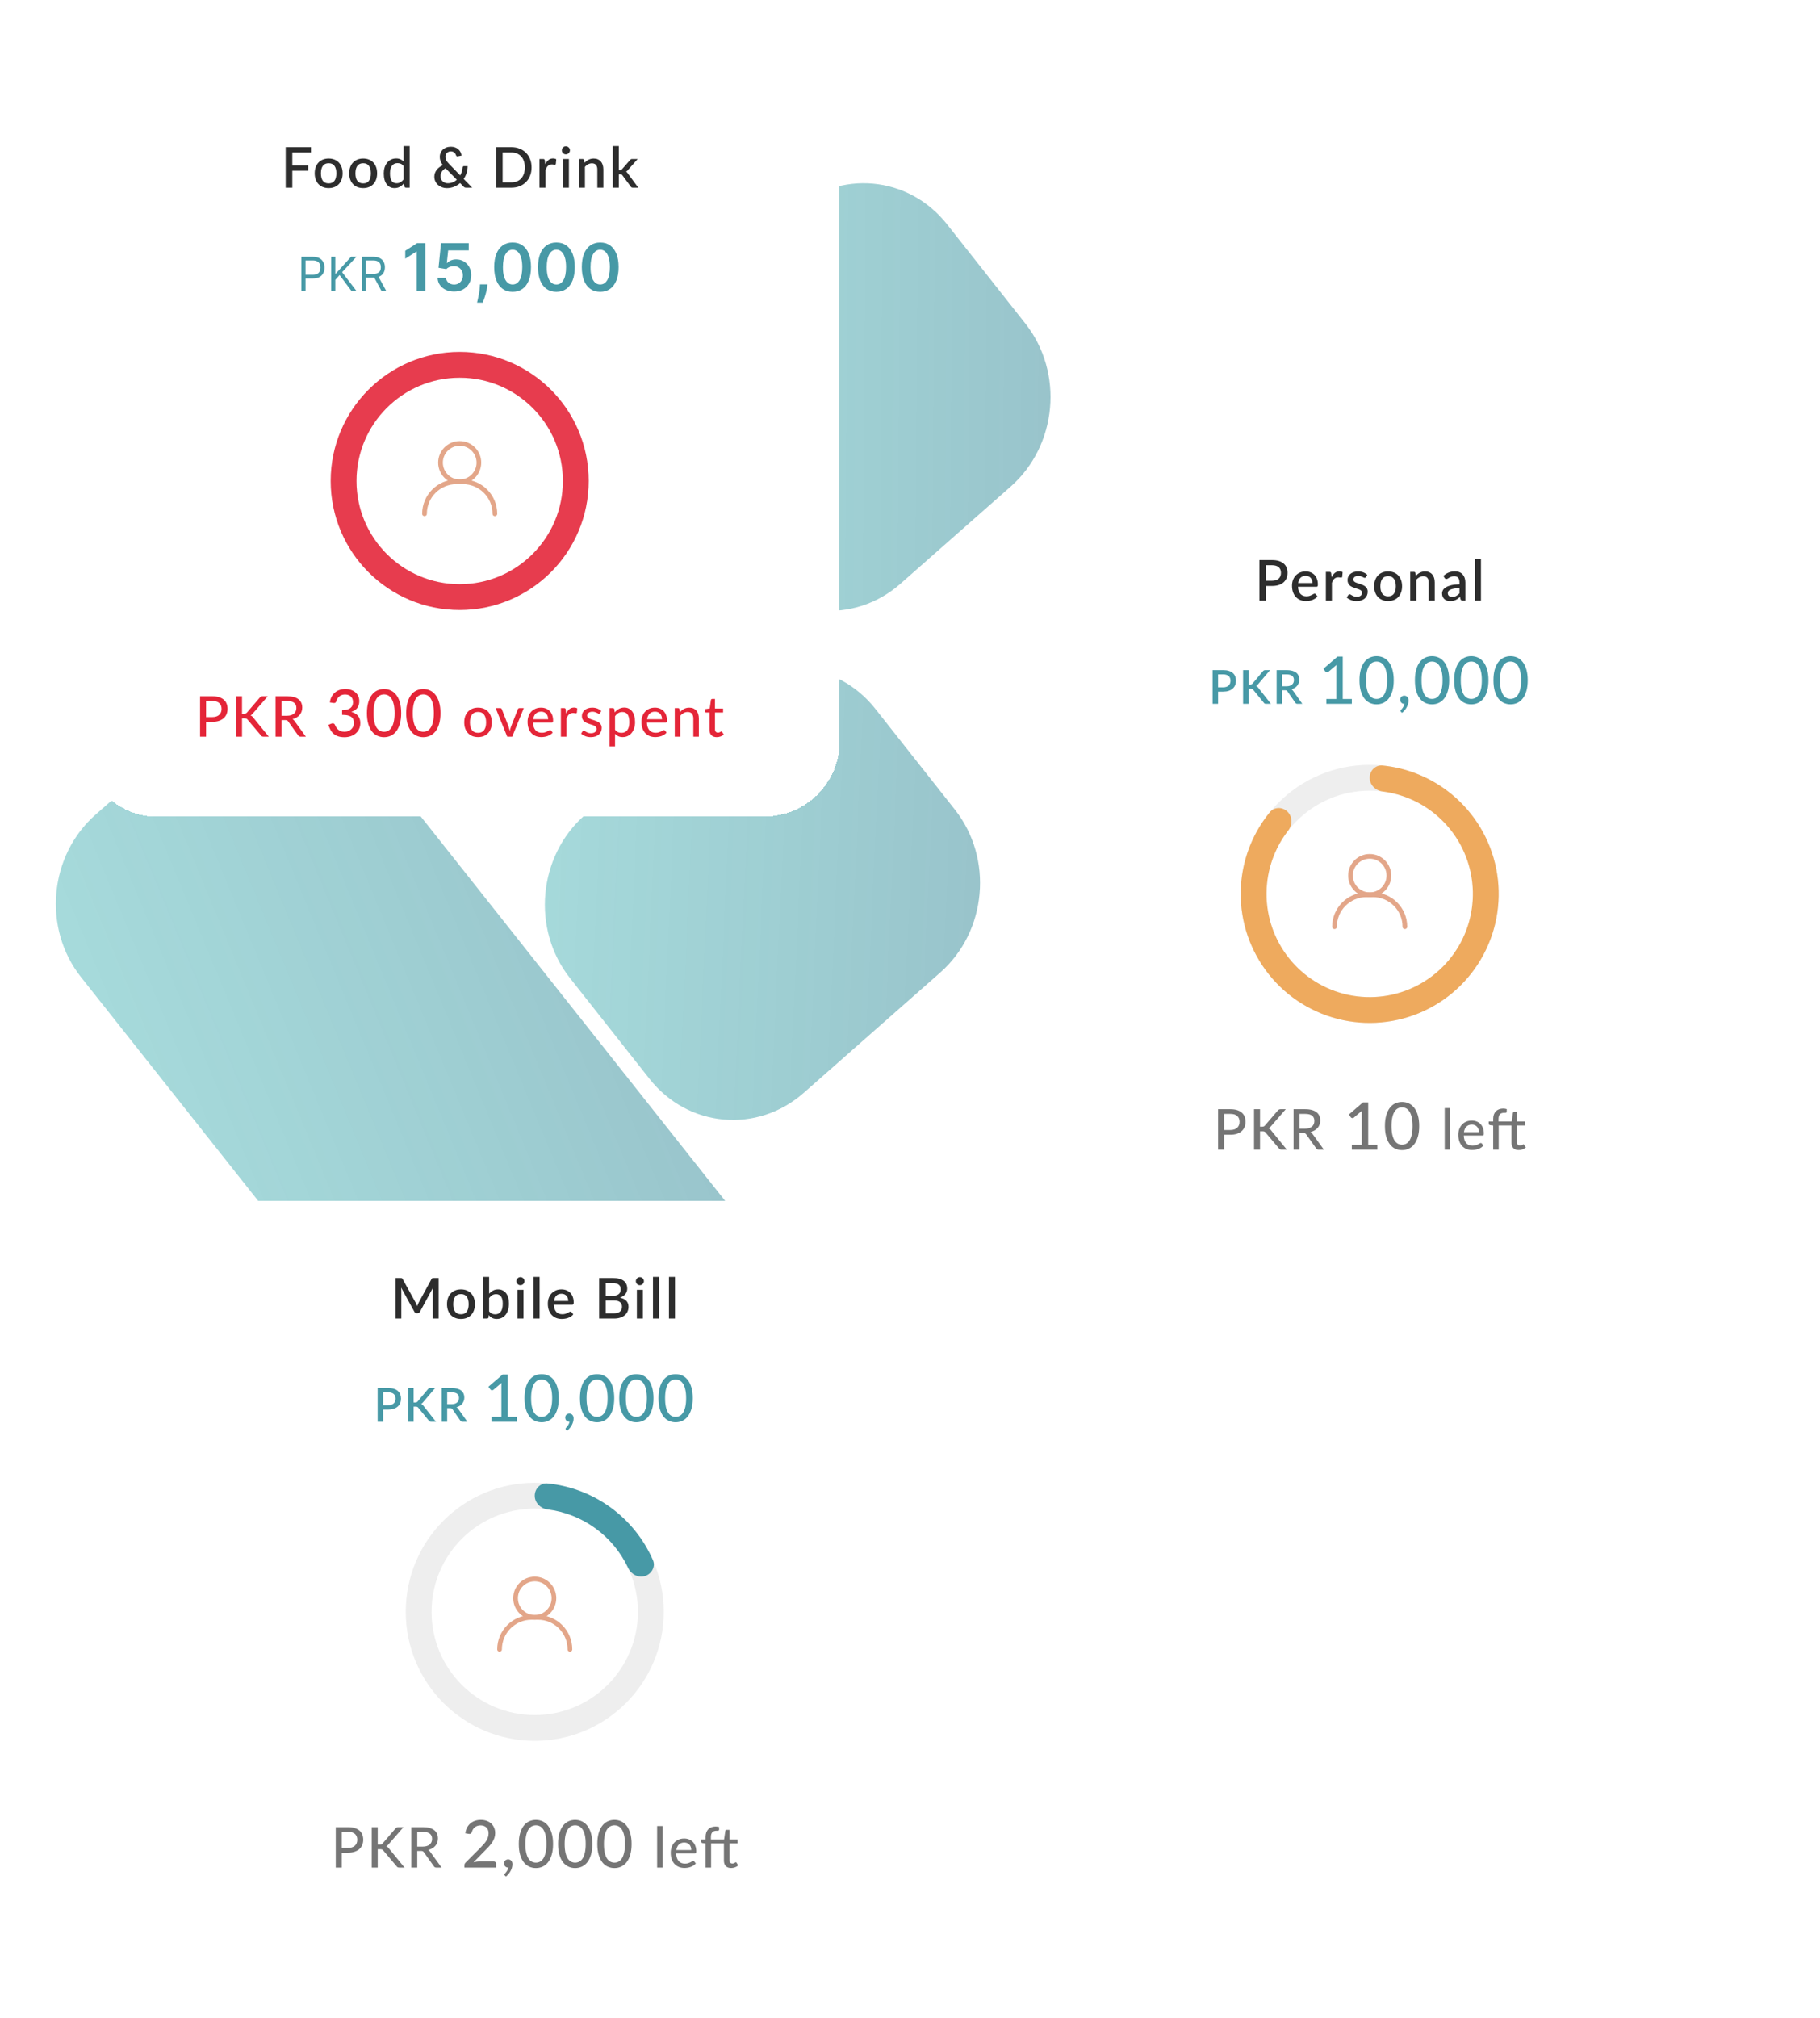 <svg width="388" height="430" viewBox="0 0 388 430" fill="none" xmlns="http://www.w3.org/2000/svg">
<g opacity="0.5">
<path d="M169.023 44.84L145.535 65.537C135.588 74.303 134.183 89.847 142.397 100.256L159.095 121.414C167.309 131.823 182.033 133.154 191.98 124.388L215.468 103.691C225.416 94.925 226.821 79.381 218.606 68.972L201.909 47.815C193.694 37.406 178.971 36.074 169.023 44.84Z" fill="url(#paint0_linear_848_5209)" style="mix-blend-mode:darken"/>
<path d="M255.048 152.784L232.032 173.998C222.285 182.983 221.226 198.559 229.668 208.787L246.827 229.579C255.268 239.808 270.013 240.817 279.761 231.832L302.777 210.617C312.525 201.632 313.583 186.057 305.142 175.828L287.983 155.036C279.541 144.807 264.796 143.799 255.048 152.784Z" fill="url(#paint1_linear_848_5209)" style="mix-blend-mode:darken"/>
<path d="M153.734 148.106L124.644 173.729C114.695 182.493 113.29 198.033 121.508 208.44L138.463 229.913C146.68 240.319 161.407 241.651 171.357 232.887L200.446 207.264C210.396 198.501 211.8 182.96 203.583 172.554L186.628 151.081C178.41 140.674 163.683 139.343 153.734 148.106Z" fill="url(#paint2_linear_848_5209)" style="mix-blend-mode:darken"/>
<path d="M43.032 153.695L20.401 173.581C10.441 182.332 9.041 197.852 17.274 208.245L120.177 338.158C128.41 348.552 143.157 349.883 153.117 341.132L175.748 321.246C185.708 312.495 187.108 296.975 178.875 286.582L75.972 156.668C67.739 146.275 52.991 144.944 43.032 153.695Z" fill="url(#paint3_linear_848_5209)" style="mix-blend-mode:darken"/>
</g>
<g filter="url(#filter0_d_848_5209)">
<rect x="17" y="12" width="162" height="159" rx="16" fill="white" shape-rendering="crispEdges"/>
<path d="M62.319 29.494V32.26H65.697V33.394H62.319V37H60.909V28.36H66.297V29.494H62.319ZM70.073 30.784C70.525 30.784 70.933 30.858 71.297 31.006C71.665 31.154 71.977 31.364 72.233 31.636C72.493 31.908 72.693 32.238 72.833 32.626C72.973 33.014 73.043 33.45 73.043 33.934C73.043 34.418 72.973 34.854 72.833 35.242C72.693 35.63 72.493 35.962 72.233 36.238C71.977 36.51 71.665 36.72 71.297 36.868C70.933 37.016 70.525 37.09 70.073 37.09C69.617 37.09 69.205 37.016 68.837 36.868C68.473 36.72 68.161 36.51 67.901 36.238C67.641 35.962 67.441 35.63 67.301 35.242C67.161 34.854 67.091 34.418 67.091 33.934C67.091 33.45 67.161 33.014 67.301 32.626C67.441 32.238 67.641 31.908 67.901 31.636C68.161 31.364 68.473 31.154 68.837 31.006C69.205 30.858 69.617 30.784 70.073 30.784ZM70.073 36.082C70.625 36.082 71.035 35.898 71.303 35.53C71.575 35.158 71.711 34.628 71.711 33.94C71.711 33.252 71.575 32.722 71.303 32.35C71.035 31.974 70.625 31.786 70.073 31.786C69.513 31.786 69.097 31.974 68.825 32.35C68.553 32.722 68.417 33.252 68.417 33.94C68.417 34.628 68.553 35.158 68.825 35.53C69.097 35.898 69.513 36.082 70.073 36.082ZM77.428 30.784C77.88 30.784 78.288 30.858 78.652 31.006C79.02 31.154 79.332 31.364 79.588 31.636C79.848 31.908 80.048 32.238 80.188 32.626C80.328 33.014 80.398 33.45 80.398 33.934C80.398 34.418 80.328 34.854 80.188 35.242C80.048 35.63 79.848 35.962 79.588 36.238C79.332 36.51 79.02 36.72 78.652 36.868C78.288 37.016 77.88 37.09 77.428 37.09C76.972 37.09 76.56 37.016 76.192 36.868C75.828 36.72 75.516 36.51 75.256 36.238C74.996 35.962 74.796 35.63 74.656 35.242C74.516 34.854 74.446 34.418 74.446 33.934C74.446 33.45 74.516 33.014 74.656 32.626C74.796 32.238 74.996 31.908 75.256 31.636C75.516 31.364 75.828 31.154 76.192 31.006C76.56 30.858 76.972 30.784 77.428 30.784ZM77.428 36.082C77.98 36.082 78.39 35.898 78.658 35.53C78.93 35.158 79.066 34.628 79.066 33.94C79.066 33.252 78.93 32.722 78.658 32.35C78.39 31.974 77.98 31.786 77.428 31.786C76.868 31.786 76.452 31.974 76.18 32.35C75.908 32.722 75.772 33.252 75.772 33.94C75.772 34.628 75.908 35.158 76.18 35.53C76.452 35.898 76.868 36.082 77.428 36.082ZM86.044 32.386C85.864 32.154 85.666 31.992 85.45 31.9C85.234 31.808 85 31.762 84.748 31.762C84.244 31.762 83.85 31.948 83.566 32.32C83.282 32.688 83.14 33.234 83.14 33.958C83.14 34.334 83.172 34.656 83.236 34.924C83.3 35.188 83.392 35.404 83.512 35.572C83.632 35.74 83.778 35.862 83.95 35.938C84.122 36.014 84.316 36.052 84.532 36.052C84.86 36.052 85.142 35.982 85.378 35.842C85.618 35.698 85.84 35.496 86.044 35.236V32.386ZM87.334 28.12V37H86.554C86.382 37 86.272 36.918 86.224 36.754L86.11 36.088C85.854 36.388 85.562 36.63 85.234 36.814C84.91 36.998 84.532 37.09 84.1 37.09C83.756 37.09 83.444 37.022 83.164 36.886C82.884 36.746 82.644 36.544 82.444 36.28C82.244 36.016 82.088 35.69 81.976 35.302C81.868 34.91 81.814 34.462 81.814 33.958C81.814 33.502 81.874 33.08 81.994 32.692C82.118 32.304 82.294 31.968 82.522 31.684C82.75 31.396 83.026 31.172 83.35 31.012C83.678 30.848 84.044 30.766 84.448 30.766C84.808 30.766 85.114 30.824 85.366 30.94C85.618 31.052 85.844 31.21 86.044 31.414V28.12H87.334ZM94.987 32.86C94.619 33.076 94.347 33.328 94.171 33.616C93.995 33.904 93.907 34.216 93.907 34.552C93.907 34.788 93.949 35 94.033 35.188C94.121 35.372 94.235 35.528 94.375 35.656C94.519 35.784 94.683 35.882 94.867 35.95C95.055 36.018 95.249 36.052 95.449 36.052C95.845 36.052 96.205 35.986 96.529 35.854C96.853 35.718 97.141 35.536 97.393 35.308L94.987 32.86ZM100.663 37H99.409C99.341 37 99.279 36.996 99.223 36.988C99.171 36.98 99.121 36.968 99.073 36.952C99.029 36.932 98.985 36.906 98.941 36.874C98.901 36.842 98.857 36.8 98.809 36.748L98.089 36.016C97.709 36.352 97.277 36.616 96.793 36.808C96.313 37 95.791 37.096 95.227 37.096C94.899 37.096 94.577 37.04 94.261 36.928C93.949 36.816 93.669 36.656 93.421 36.448C93.173 36.236 92.973 35.98 92.821 35.68C92.669 35.376 92.593 35.034 92.593 34.654C92.593 34.378 92.637 34.118 92.725 33.874C92.817 33.63 92.943 33.404 93.103 33.196C93.267 32.984 93.459 32.794 93.679 32.626C93.899 32.458 94.141 32.314 94.405 32.194C94.177 31.89 94.011 31.594 93.907 31.306C93.803 31.018 93.751 30.726 93.751 30.43C93.751 30.134 93.805 29.854 93.913 29.59C94.021 29.326 94.177 29.096 94.381 28.9C94.589 28.704 94.839 28.55 95.131 28.438C95.427 28.322 95.761 28.264 96.133 28.264C96.469 28.264 96.771 28.316 97.039 28.42C97.311 28.524 97.543 28.664 97.735 28.84C97.931 29.016 98.083 29.218 98.191 29.446C98.303 29.674 98.369 29.91 98.389 30.154L97.573 30.322C97.501 30.338 97.433 30.328 97.369 30.292C97.309 30.256 97.263 30.196 97.231 30.112C97.199 30.008 97.153 29.906 97.093 29.806C97.033 29.702 96.959 29.61 96.871 29.53C96.783 29.45 96.677 29.386 96.553 29.338C96.433 29.286 96.293 29.26 96.133 29.26C95.949 29.26 95.783 29.29 95.635 29.35C95.491 29.41 95.367 29.494 95.263 29.602C95.163 29.706 95.085 29.828 95.029 29.968C94.977 30.108 94.951 30.258 94.951 30.418C94.951 30.546 94.965 30.67 94.993 30.79C95.021 30.91 95.067 31.03 95.131 31.15C95.195 31.27 95.275 31.394 95.371 31.522C95.471 31.646 95.591 31.78 95.731 31.924L98.113 34.378C98.257 34.114 98.371 33.84 98.455 33.556C98.539 33.268 98.595 32.978 98.623 32.686C98.631 32.602 98.659 32.536 98.707 32.488C98.755 32.436 98.819 32.41 98.899 32.41H99.697C99.693 32.91 99.617 33.392 99.469 33.856C99.325 34.316 99.121 34.744 98.857 35.14L100.663 37ZM113.325 32.68C113.325 33.32 113.221 33.906 113.013 34.438C112.805 34.966 112.511 35.42 112.131 35.8C111.755 36.18 111.301 36.476 110.769 36.688C110.241 36.896 109.653 37 109.005 37H105.741V28.36H109.005C109.653 28.36 110.241 28.466 110.769 28.678C111.301 28.886 111.755 29.18 112.131 29.56C112.511 29.94 112.805 30.396 113.013 30.928C113.221 31.456 113.325 32.04 113.325 32.68ZM111.891 32.68C111.891 32.184 111.823 31.738 111.687 31.342C111.555 30.946 111.363 30.612 111.111 30.34C110.863 30.068 110.561 29.86 110.205 29.716C109.849 29.568 109.449 29.494 109.005 29.494H107.151V35.866H109.005C109.449 35.866 109.849 35.794 110.205 35.65C110.561 35.506 110.863 35.298 111.111 35.026C111.363 34.75 111.555 34.416 111.687 34.024C111.823 33.628 111.891 33.18 111.891 32.68ZM116.231 32.014C116.423 31.626 116.655 31.322 116.927 31.102C117.199 30.878 117.525 30.766 117.905 30.766C118.037 30.766 118.161 30.782 118.277 30.814C118.393 30.842 118.497 30.886 118.589 30.946L118.499 31.918C118.483 31.986 118.457 32.034 118.421 32.062C118.389 32.086 118.345 32.098 118.289 32.098C118.229 32.098 118.143 32.088 118.031 32.068C117.919 32.044 117.801 32.032 117.677 32.032C117.497 32.032 117.337 32.058 117.197 32.11C117.061 32.162 116.937 32.238 116.825 32.338C116.717 32.438 116.621 32.56 116.537 32.704C116.453 32.848 116.375 33.012 116.303 33.196V37H115.013V30.88H115.763C115.899 30.88 115.993 30.906 116.045 30.958C116.097 31.006 116.133 31.092 116.153 31.216L116.231 32.014ZM121.286 30.88V37H119.996V30.88H121.286ZM121.502 29.032C121.502 29.148 121.478 29.258 121.43 29.362C121.386 29.466 121.324 29.558 121.244 29.638C121.164 29.714 121.07 29.776 120.962 29.824C120.858 29.868 120.746 29.89 120.626 29.89C120.51 29.89 120.4 29.868 120.296 29.824C120.196 29.776 120.108 29.714 120.032 29.638C119.956 29.558 119.894 29.466 119.846 29.362C119.802 29.258 119.78 29.148 119.78 29.032C119.78 28.912 119.802 28.8 119.846 28.696C119.894 28.592 119.956 28.502 120.032 28.426C120.108 28.346 120.196 28.284 120.296 28.24C120.4 28.192 120.51 28.168 120.626 28.168C120.746 28.168 120.858 28.192 120.962 28.24C121.07 28.284 121.164 28.346 121.244 28.426C121.324 28.502 121.386 28.592 121.43 28.696C121.478 28.8 121.502 28.912 121.502 29.032ZM124.613 31.69C124.745 31.554 124.881 31.432 125.021 31.324C125.165 31.212 125.317 31.116 125.477 31.036C125.637 30.956 125.807 30.894 125.987 30.85C126.167 30.806 126.363 30.784 126.575 30.784C126.911 30.784 127.205 30.84 127.457 30.952C127.713 31.064 127.927 31.222 128.099 31.426C128.275 31.63 128.407 31.876 128.495 32.164C128.583 32.448 128.627 32.762 128.627 33.106V37H127.343V33.106C127.343 32.694 127.247 32.374 127.055 32.146C126.867 31.918 126.579 31.804 126.191 31.804C125.903 31.804 125.635 31.87 125.387 32.002C125.143 32.134 124.913 32.314 124.697 32.542V37H123.407V30.88H124.187C124.363 30.88 124.475 30.962 124.523 31.126L124.613 31.69ZM131.924 28.12V33.268H132.2C132.288 33.268 132.36 33.256 132.416 33.232C132.472 33.208 132.53 33.158 132.59 33.082L134.306 31.12C134.366 31.04 134.432 30.98 134.504 30.94C134.576 30.9 134.668 30.88 134.78 30.88H135.95L133.886 33.208C133.766 33.364 133.634 33.488 133.49 33.58C133.57 33.636 133.64 33.7 133.7 33.772C133.76 33.84 133.818 33.918 133.874 34.006L136.076 37H134.924C134.82 37 134.73 36.984 134.654 36.952C134.582 36.916 134.518 36.852 134.462 36.76L132.692 34.36C132.632 34.268 132.572 34.21 132.512 34.186C132.452 34.158 132.362 34.144 132.242 34.144H131.924V37H130.634V28.12H131.924Z" fill="#2D2D2D"/>
<path d="M64.258 59V51.727H66.715C67.286 51.727 67.752 51.83 68.114 52.036C68.479 52.24 68.749 52.516 68.924 52.864C69.099 53.212 69.187 53.6 69.187 54.028C69.187 54.457 69.099 54.846 68.924 55.197C68.751 55.547 68.484 55.827 68.121 56.035C67.759 56.241 67.295 56.344 66.729 56.344H64.968V55.562H66.701C67.091 55.562 67.405 55.495 67.642 55.36C67.879 55.225 68.05 55.043 68.157 54.813C68.266 54.581 68.32 54.32 68.32 54.028C68.32 53.737 68.266 53.477 68.157 53.247C68.05 53.017 67.877 52.838 67.638 52.707C67.399 52.575 67.082 52.508 66.687 52.508H65.138V59H64.258ZM70.605 59V51.727H71.486V55.335H71.571L74.838 51.727H75.989L72.935 55.008L75.989 59H74.924L72.395 55.619L71.486 56.642V59H70.605ZM77.129 59V51.727H79.586C80.154 51.727 80.621 51.824 80.985 52.019C81.35 52.21 81.62 52.474 81.795 52.81C81.97 53.147 82.058 53.529 82.058 53.957C82.058 54.386 81.97 54.766 81.795 55.097C81.62 55.429 81.351 55.689 80.989 55.879C80.627 56.066 80.164 56.159 79.6 56.159H77.612V55.364H79.572C79.96 55.364 80.273 55.307 80.509 55.193C80.749 55.08 80.921 54.919 81.028 54.71C81.137 54.499 81.191 54.249 81.191 53.957C81.191 53.666 81.137 53.412 81.028 53.194C80.919 52.976 80.745 52.808 80.506 52.69C80.267 52.569 79.951 52.508 79.558 52.508H78.009V59H77.129ZM80.552 55.733L82.342 59H81.319L79.558 55.733H80.552ZM90.679 48.818V59H88.835V50.613H88.775L86.394 52.134V50.444L88.924 48.818H90.679ZM96.804 59.139C96.141 59.139 95.548 59.015 95.024 58.766C94.501 58.514 94.085 58.17 93.776 57.732C93.471 57.295 93.309 56.794 93.289 56.231H95.079C95.112 56.648 95.293 56.99 95.621 57.255C95.949 57.517 96.343 57.648 96.804 57.648C97.165 57.648 97.487 57.565 97.769 57.399C98.05 57.233 98.272 57.003 98.435 56.708C98.597 56.413 98.677 56.077 98.673 55.699C98.677 55.314 98.595 54.973 98.43 54.675C98.264 54.376 98.037 54.143 97.749 53.974C97.46 53.801 97.129 53.715 96.754 53.715C96.449 53.712 96.149 53.768 95.854 53.884C95.559 54 95.326 54.153 95.153 54.342L93.488 54.068L94.02 48.818H99.926V50.359H95.546L95.253 53.059H95.312C95.501 52.837 95.768 52.653 96.113 52.507C96.458 52.358 96.835 52.283 97.246 52.283C97.863 52.283 98.413 52.429 98.897 52.721C99.381 53.009 99.762 53.407 100.04 53.914C100.319 54.421 100.458 55.001 100.458 55.654C100.458 56.327 100.302 56.927 99.991 57.454C99.683 57.977 99.253 58.39 98.703 58.692C98.156 58.99 97.523 59.139 96.804 59.139ZM103.915 57.608L103.85 58.155C103.804 58.572 103.721 58.997 103.601 59.428C103.485 59.862 103.363 60.261 103.233 60.626C103.104 60.99 103 61.277 102.92 61.486H101.707C101.754 61.284 101.817 61.008 101.896 60.66C101.979 60.312 102.059 59.921 102.135 59.487C102.211 59.053 102.262 58.612 102.289 58.165L102.324 57.608H103.915ZM109.278 59.194C108.459 59.194 107.756 58.987 107.17 58.572C106.586 58.155 106.137 57.553 105.822 56.768C105.511 55.979 105.355 55.029 105.355 53.919C105.358 52.809 105.516 51.864 105.827 51.085C106.142 50.303 106.591 49.706 107.175 49.295C107.761 48.885 108.462 48.679 109.278 48.679C110.093 48.679 110.794 48.885 111.381 49.295C111.967 49.706 112.416 50.303 112.728 51.085C113.043 51.867 113.2 52.812 113.2 53.919C113.2 55.033 113.043 55.984 112.728 56.773C112.416 57.558 111.967 58.158 111.381 58.572C110.797 58.987 110.096 59.194 109.278 59.194ZM109.278 57.638C109.914 57.638 110.416 57.325 110.784 56.698C111.155 56.068 111.341 55.142 111.341 53.919C111.341 53.11 111.256 52.431 111.087 51.881C110.918 51.331 110.68 50.916 110.371 50.638C110.063 50.356 109.699 50.215 109.278 50.215C108.645 50.215 108.144 50.53 107.776 51.16C107.408 51.786 107.223 52.706 107.219 53.919C107.216 54.731 107.297 55.414 107.463 55.967C107.632 56.521 107.871 56.938 108.179 57.22C108.487 57.499 108.853 57.638 109.278 57.638ZM118.616 59.194C117.797 59.194 117.094 58.987 116.508 58.572C115.924 58.155 115.475 57.553 115.16 56.768C114.849 55.979 114.693 55.029 114.693 53.919C114.696 52.809 114.854 51.864 115.165 51.085C115.48 50.303 115.929 49.706 116.513 49.295C117.099 48.885 117.8 48.679 118.616 48.679C119.431 48.679 120.132 48.885 120.719 49.295C121.305 49.706 121.754 50.303 122.066 51.085C122.381 51.867 122.538 52.812 122.538 53.919C122.538 55.033 122.381 55.984 122.066 56.773C121.754 57.558 121.305 58.158 120.719 58.572C120.135 58.987 119.434 59.194 118.616 59.194ZM118.616 57.638C119.252 57.638 119.754 57.325 120.122 56.698C120.493 56.068 120.679 55.142 120.679 53.919C120.679 53.11 120.594 52.431 120.425 51.881C120.256 51.331 120.018 50.916 119.709 50.638C119.401 50.356 119.037 50.215 118.616 50.215C117.983 50.215 117.482 50.53 117.114 51.16C116.746 51.786 116.561 52.706 116.557 53.919C116.554 54.731 116.635 55.414 116.801 55.967C116.97 56.521 117.209 56.938 117.517 57.22C117.825 57.499 118.191 57.638 118.616 57.638ZM127.953 59.194C127.135 59.194 126.432 58.987 125.846 58.572C125.262 58.155 124.813 57.553 124.498 56.768C124.187 55.979 124.031 55.029 124.031 53.919C124.034 52.809 124.192 51.864 124.503 51.085C124.818 50.303 125.267 49.706 125.85 49.295C126.437 48.885 127.138 48.679 127.953 48.679C128.769 48.679 129.47 48.885 130.056 49.295C130.643 49.706 131.092 50.303 131.404 51.085C131.719 51.867 131.876 52.812 131.876 53.919C131.876 55.033 131.719 55.984 131.404 56.773C131.092 57.558 130.643 58.158 130.056 58.572C129.473 58.987 128.772 59.194 127.953 59.194ZM127.953 57.638C128.59 57.638 129.092 57.325 129.46 56.698C129.831 56.068 130.017 55.142 130.017 53.919C130.017 53.11 129.932 52.431 129.763 51.881C129.594 51.331 129.355 50.916 129.047 50.638C128.739 50.356 128.374 50.215 127.953 50.215C127.32 50.215 126.82 50.53 126.452 51.16C126.084 51.786 125.899 52.706 125.895 53.919C125.892 54.731 125.973 55.414 126.139 55.967C126.308 56.521 126.547 56.938 126.855 57.22C127.163 57.499 127.529 57.638 127.953 57.638Z" fill="#4799A6"/>
<path d="M125.5 99.5C125.5 114.688 113.188 127 98 127C82.812 127 70.5 114.688 70.5 99.5C70.5 84.312 82.812 72 98 72C113.188 72 125.5 84.312 125.5 99.5ZM76 99.5C76 111.65 85.85 121.5 98 121.5C110.15 121.5 120 111.65 120 99.5C120 87.35 110.15 77.5 98 77.5C85.85 77.5 76 87.35 76 99.5Z" fill="#EEEEEE"/>
<path d="M125.5 99.5C125.5 114.688 113.188 127 98 127C82.812 127 70.5 114.688 70.5 99.5C70.5 84.312 82.812 72 98 72C113.188 72 125.5 84.312 125.5 99.5ZM76 99.5C76 111.65 85.85 121.5 98 121.5C110.15 121.5 120 111.65 120 99.5C120 87.35 110.15 77.5 98 77.5C85.85 77.5 76 87.35 76 99.5Z" fill="#E73C4E"/>
<path d="M90.5 106.5C90.5 102.734 93.552 99.682 97.318 99.682H98.682C102.447 99.682 105.5 102.734 105.5 106.5" stroke="#E3A689" stroke-linecap="round" stroke-linejoin="round"/>
<path d="M98.001 99.682C100.26 99.682 102.092 97.85 102.092 95.591C102.092 93.332 100.26 91.5 98.001 91.5C95.742 91.5 93.91 93.332 93.91 95.591C93.91 97.85 95.742 99.682 98.001 99.682Z" stroke="#E3A689" stroke-linecap="round" stroke-linejoin="round"/>
<path d="M45.264 149.818C45.588 149.818 45.872 149.776 46.116 149.692C46.364 149.608 46.57 149.49 46.734 149.338C46.902 149.182 47.028 148.998 47.112 148.786C47.196 148.57 47.238 148.332 47.238 148.072C47.238 147.548 47.074 147.136 46.746 146.836C46.422 146.536 45.928 146.386 45.264 146.386H43.932V149.818H45.264ZM45.264 145.384C45.816 145.384 46.296 145.448 46.704 145.576C47.112 145.704 47.45 145.886 47.718 146.122C47.986 146.354 48.184 146.636 48.312 146.968C48.444 147.3 48.51 147.668 48.51 148.072C48.51 148.476 48.44 148.848 48.3 149.188C48.16 149.524 47.954 149.814 47.682 150.058C47.41 150.302 47.07 150.492 46.662 150.628C46.258 150.76 45.792 150.826 45.264 150.826H43.932V154H42.654V145.384H45.264ZM51.598 149.11H52.018C52.17 149.11 52.292 149.092 52.384 149.056C52.48 149.016 52.566 148.95 52.642 148.858L55.384 145.672C55.472 145.564 55.562 145.49 55.654 145.45C55.746 145.406 55.86 145.384 55.996 145.384H57.088L53.896 149.056C53.816 149.16 53.736 149.244 53.656 149.308C53.58 149.372 53.5 149.426 53.416 149.47C53.636 149.546 53.828 149.7 53.992 149.932L57.31 154H56.2C56.12 154 56.05 153.994 55.99 153.982C55.934 153.97 55.884 153.954 55.84 153.934C55.8 153.91 55.762 153.882 55.726 153.85C55.694 153.818 55.664 153.78 55.636 153.736L52.798 150.376C52.758 150.324 52.718 150.28 52.678 150.244C52.638 150.208 52.592 150.18 52.54 150.16C52.488 150.136 52.428 150.12 52.36 150.112C52.292 150.1 52.212 150.094 52.12 150.094H51.598V154H50.32V145.384H51.598V149.11ZM61.189 149.536C61.517 149.536 61.805 149.496 62.053 149.416C62.305 149.336 62.515 149.224 62.683 149.08C62.851 148.932 62.977 148.758 63.061 148.558C63.145 148.354 63.187 148.13 63.187 147.886C63.187 147.39 63.023 147.016 62.695 146.764C62.371 146.512 61.883 146.386 61.231 146.386H60.025V149.536H61.189ZM65.209 154H64.069C63.841 154 63.675 153.91 63.571 153.73L61.441 150.742C61.373 150.642 61.299 150.572 61.219 150.532C61.139 150.488 61.019 150.466 60.859 150.466H60.025V154H58.747V145.384H61.231C61.787 145.384 62.265 145.442 62.665 145.558C63.069 145.67 63.401 145.832 63.661 146.044C63.925 146.252 64.119 146.504 64.243 146.8C64.371 147.096 64.435 147.428 64.435 147.796C64.435 148.096 64.389 148.378 64.297 148.642C64.205 148.906 64.069 149.144 63.889 149.356C63.713 149.564 63.497 149.744 63.241 149.896C62.985 150.048 62.695 150.164 62.371 150.244C62.531 150.34 62.669 150.474 62.785 150.646L65.209 154ZM70.314 146.685C70.384 146.218 70.515 145.808 70.706 145.453C70.898 145.098 71.138 144.802 71.427 144.564C71.717 144.321 72.048 144.139 72.421 144.018C72.799 143.897 73.205 143.836 73.639 143.836C74.073 143.836 74.472 143.899 74.836 144.025C75.2 144.146 75.511 144.321 75.767 144.55C76.029 144.774 76.232 145.045 76.376 145.362C76.521 145.679 76.593 146.029 76.593 146.412C76.593 146.734 76.554 147.019 76.474 147.266C76.395 147.513 76.281 147.73 76.131 147.917C75.987 148.104 75.809 148.262 75.599 148.393C75.389 148.519 75.154 148.624 74.892 148.708C75.532 148.885 76.012 149.175 76.334 149.576C76.656 149.973 76.817 150.477 76.817 151.088C76.817 151.559 76.729 151.984 76.551 152.362C76.374 152.735 76.131 153.053 75.823 153.314C75.515 153.571 75.156 153.769 74.745 153.909C74.339 154.044 73.905 154.112 73.443 154.112C72.916 154.112 72.463 154.049 72.085 153.923C71.707 153.792 71.385 153.613 71.119 153.384C70.853 153.151 70.632 152.873 70.454 152.551C70.282 152.224 70.135 151.867 70.013 151.48L70.608 151.228C70.762 151.163 70.912 151.144 71.056 151.172C71.201 151.2 71.306 151.282 71.371 151.417C71.441 151.557 71.521 151.716 71.609 151.893C71.703 152.066 71.826 152.231 71.98 152.39C72.134 152.544 72.326 152.675 72.554 152.782C72.788 152.889 73.079 152.943 73.429 152.943C73.765 152.943 74.059 152.889 74.311 152.782C74.563 152.67 74.773 152.528 74.941 152.355C75.109 152.178 75.235 151.982 75.319 151.767C75.403 151.552 75.445 151.34 75.445 151.13C75.445 150.869 75.413 150.628 75.347 150.409C75.282 150.19 75.156 150.003 74.969 149.849C74.787 149.69 74.533 149.567 74.206 149.478C73.88 149.389 73.455 149.345 72.932 149.345V148.351C73.362 148.346 73.723 148.302 74.017 148.218C74.316 148.134 74.556 148.017 74.738 147.868C74.92 147.719 75.051 147.541 75.13 147.336C75.214 147.131 75.256 146.902 75.256 146.65C75.256 146.375 75.214 146.134 75.13 145.929C75.046 145.724 74.927 145.553 74.773 145.418C74.624 145.278 74.444 145.175 74.234 145.11C74.029 145.04 73.805 145.005 73.562 145.005C73.32 145.005 73.096 145.04 72.89 145.11C72.685 145.18 72.503 145.278 72.344 145.404C72.186 145.53 72.053 145.679 71.945 145.852C71.838 146.025 71.761 146.211 71.714 146.412C71.649 146.589 71.565 146.708 71.462 146.769C71.364 146.83 71.222 146.844 71.035 146.811L70.314 146.685ZM85.531 148.974C85.531 149.851 85.436 150.612 85.244 151.256C85.058 151.9 84.799 152.434 84.467 152.859C84.141 153.279 83.753 153.592 83.305 153.797C82.862 154.002 82.384 154.105 81.87 154.105C81.357 154.105 80.876 154.002 80.428 153.797C79.985 153.592 79.6 153.279 79.273 152.859C78.947 152.434 78.69 151.9 78.503 151.256C78.317 150.612 78.223 149.851 78.223 148.974C78.223 148.097 78.317 147.336 78.503 146.692C78.69 146.043 78.947 145.509 79.273 145.089C79.6 144.664 79.985 144.349 80.428 144.144C80.876 143.939 81.357 143.836 81.87 143.836C82.384 143.836 82.862 143.939 83.305 144.144C83.753 144.349 84.141 144.664 84.467 145.089C84.799 145.509 85.058 146.043 85.244 146.692C85.436 147.336 85.531 148.097 85.531 148.974ZM84.117 148.974C84.117 148.218 84.054 147.586 83.928 147.077C83.807 146.568 83.641 146.16 83.431 145.852C83.226 145.539 82.988 145.318 82.717 145.187C82.447 145.056 82.164 144.991 81.87 144.991C81.576 144.991 81.294 145.056 81.023 145.187C80.753 145.318 80.512 145.539 80.302 145.852C80.097 146.16 79.934 146.568 79.812 147.077C79.691 147.586 79.63 148.218 79.63 148.974C79.63 149.73 79.691 150.362 79.812 150.871C79.934 151.38 80.097 151.788 80.302 152.096C80.512 152.404 80.753 152.623 81.023 152.754C81.294 152.885 81.576 152.95 81.87 152.95C82.164 152.95 82.447 152.885 82.717 152.754C82.988 152.623 83.226 152.404 83.431 152.096C83.641 151.788 83.807 151.38 83.928 150.871C84.054 150.362 84.117 149.73 84.117 148.974ZM93.903 148.974C93.903 149.851 93.807 150.612 93.615 151.256C93.429 151.9 93.17 152.434 92.838 152.859C92.512 153.279 92.124 153.592 91.677 153.797C91.233 154.002 90.755 154.105 90.242 154.105C89.728 154.105 89.248 154.002 88.799 153.797C88.356 153.592 87.971 153.279 87.644 152.859C87.318 152.434 87.061 151.9 86.874 151.256C86.688 150.612 86.594 149.851 86.594 148.974C86.594 148.097 86.688 147.336 86.874 146.692C87.061 146.043 87.318 145.509 87.644 145.089C87.971 144.664 88.356 144.349 88.799 144.144C89.248 143.939 89.728 143.836 90.242 143.836C90.755 143.836 91.233 143.939 91.677 144.144C92.124 144.349 92.512 144.664 92.838 145.089C93.17 145.509 93.429 146.043 93.615 146.692C93.807 147.336 93.903 148.097 93.903 148.974ZM92.489 148.974C92.489 148.218 92.425 147.586 92.299 147.077C92.178 146.568 92.013 146.16 91.802 145.852C91.597 145.539 91.359 145.318 91.088 145.187C90.818 145.056 90.535 144.991 90.242 144.991C89.948 144.991 89.665 145.056 89.394 145.187C89.124 145.318 88.883 145.539 88.674 145.852C88.468 146.16 88.305 146.568 88.183 147.077C88.062 147.586 88.001 148.218 88.001 148.974C88.001 149.73 88.062 150.362 88.183 150.871C88.305 151.38 88.468 151.788 88.674 152.096C88.883 152.404 89.124 152.623 89.394 152.754C89.665 152.885 89.948 152.95 90.242 152.95C90.535 152.95 90.818 152.885 91.088 152.754C91.359 152.623 91.597 152.404 91.802 152.096C92.013 151.788 92.178 151.38 92.299 150.871C92.425 150.362 92.489 149.73 92.489 148.974ZM101.917 147.808C102.365 147.808 102.769 147.882 103.129 148.03C103.493 148.174 103.801 148.384 104.053 148.66C104.309 148.932 104.505 149.262 104.641 149.65C104.777 150.034 104.845 150.466 104.845 150.946C104.845 151.426 104.777 151.86 104.641 152.248C104.505 152.636 104.309 152.966 104.053 153.238C103.801 153.51 103.493 153.72 103.129 153.868C102.769 154.012 102.365 154.084 101.917 154.084C101.465 154.084 101.057 154.012 100.693 153.868C100.333 153.72 100.025 153.51 99.769 153.238C99.513 152.966 99.315 152.636 99.175 152.248C99.039 151.86 98.971 151.426 98.971 150.946C98.971 150.466 99.039 150.034 99.175 149.65C99.315 149.262 99.513 148.932 99.769 148.66C100.025 148.384 100.333 148.174 100.693 148.03C101.057 147.882 101.465 147.808 101.917 147.808ZM101.917 153.172C102.493 153.172 102.923 152.978 103.207 152.59C103.491 152.202 103.633 151.656 103.633 150.952C103.633 150.248 103.491 149.702 103.207 149.314C102.923 148.922 102.493 148.726 101.917 148.726C101.333 148.726 100.897 148.922 100.609 149.314C100.325 149.702 100.183 150.248 100.183 150.952C100.183 151.656 100.325 152.202 100.609 152.59C100.897 152.978 101.333 153.172 101.917 153.172ZM111.667 147.904L109.195 154H108.139L105.667 147.904H106.633C106.725 147.904 106.801 147.926 106.861 147.97C106.921 148.014 106.961 148.07 106.981 148.138L108.439 151.882C108.491 152.038 108.535 152.194 108.571 152.35C108.611 152.502 108.647 152.654 108.679 152.806C108.711 152.654 108.747 152.502 108.787 152.35C108.827 152.198 108.875 152.042 108.931 151.882L110.407 148.138C110.431 148.07 110.473 148.014 110.533 147.97C110.593 147.926 110.665 147.904 110.749 147.904H111.667ZM116.86 150.274C116.86 150.042 116.826 149.828 116.758 149.632C116.694 149.436 116.598 149.266 116.47 149.122C116.342 148.978 116.186 148.866 116.002 148.786C115.818 148.706 115.606 148.666 115.366 148.666C114.874 148.666 114.486 148.808 114.202 149.092C113.922 149.376 113.744 149.77 113.668 150.274H116.86ZM117.826 153.13C117.682 153.298 117.516 153.444 117.328 153.568C117.14 153.688 116.94 153.786 116.728 153.862C116.516 153.938 116.296 153.994 116.068 154.03C115.844 154.066 115.622 154.084 115.402 154.084C114.982 154.084 114.592 154.014 114.232 153.874C113.876 153.73 113.566 153.522 113.302 153.25C113.042 152.974 112.838 152.634 112.69 152.23C112.546 151.822 112.474 151.354 112.474 150.826C112.474 150.402 112.54 150.008 112.672 149.644C112.804 149.276 112.992 148.956 113.236 148.684C113.484 148.412 113.786 148.198 114.142 148.042C114.498 147.886 114.898 147.808 115.342 147.808C115.714 147.808 116.056 147.87 116.368 147.994C116.684 148.114 116.956 148.29 117.184 148.522C117.412 148.754 117.59 149.04 117.718 149.38C117.85 149.72 117.916 150.108 117.916 150.544C117.916 150.724 117.896 150.846 117.856 150.91C117.816 150.97 117.742 151 117.634 151H113.638C113.65 151.364 113.702 151.682 113.794 151.954C113.886 152.222 114.012 152.446 114.172 152.626C114.336 152.806 114.53 152.94 114.754 153.028C114.978 153.116 115.228 153.16 115.504 153.16C115.764 153.16 115.988 153.13 116.176 153.07C116.368 153.01 116.532 152.946 116.668 152.878C116.808 152.806 116.924 152.74 117.016 152.68C117.112 152.62 117.196 152.59 117.268 152.59C117.364 152.59 117.438 152.626 117.49 152.698L117.826 153.13ZM120.678 149.074C120.874 148.674 121.11 148.36 121.386 148.132C121.662 147.904 121.994 147.79 122.382 147.79C122.514 147.79 122.638 147.806 122.754 147.838C122.874 147.866 122.978 147.91 123.066 147.97L122.988 148.852C122.96 148.96 122.894 149.014 122.79 149.014C122.734 149.014 122.65 149.004 122.538 148.984C122.426 148.96 122.306 148.948 122.178 148.948C121.99 148.948 121.824 148.976 121.68 149.032C121.536 149.084 121.406 149.164 121.29 149.272C121.178 149.376 121.078 149.506 120.99 149.662C120.902 149.814 120.82 149.988 120.744 150.184V154H119.574V147.904H120.246C120.374 147.904 120.46 147.928 120.504 147.976C120.552 148.02 120.586 148.1 120.606 148.216L120.678 149.074ZM127.927 148.954C127.895 149.006 127.861 149.044 127.825 149.068C127.789 149.088 127.743 149.098 127.687 149.098C127.623 149.098 127.551 149.076 127.471 149.032C127.395 148.988 127.301 148.94 127.189 148.888C127.081 148.836 126.953 148.788 126.805 148.744C126.657 148.7 126.481 148.678 126.277 148.678C126.109 148.678 125.955 148.7 125.815 148.744C125.679 148.784 125.563 148.842 125.467 148.918C125.371 148.99 125.297 149.078 125.245 149.182C125.193 149.282 125.167 149.39 125.167 149.506C125.167 149.658 125.211 149.784 125.299 149.884C125.391 149.984 125.509 150.07 125.653 150.142C125.801 150.214 125.967 150.28 126.151 150.34C126.339 150.396 126.529 150.456 126.721 150.52C126.917 150.584 127.107 150.658 127.291 150.742C127.479 150.822 127.645 150.924 127.789 151.048C127.937 151.168 128.055 151.314 128.143 151.486C128.235 151.658 128.281 151.868 128.281 152.116C128.281 152.4 128.229 152.664 128.125 152.908C128.025 153.148 127.875 153.356 127.675 153.532C127.479 153.708 127.235 153.846 126.943 153.946C126.651 154.046 126.317 154.096 125.941 154.096C125.521 154.096 125.133 154.026 124.777 153.886C124.421 153.746 124.123 153.568 123.883 153.352L124.159 152.902C124.191 152.846 124.231 152.804 124.279 152.776C124.327 152.744 124.391 152.728 124.471 152.728C124.547 152.728 124.625 152.756 124.705 152.812C124.785 152.868 124.881 152.93 124.993 152.998C125.105 153.062 125.241 153.122 125.401 153.178C125.561 153.23 125.761 153.256 126.001 153.256C126.201 153.256 126.375 153.232 126.523 153.184C126.671 153.132 126.793 153.064 126.889 152.98C126.989 152.892 127.063 152.792 127.111 152.68C127.159 152.568 127.183 152.45 127.183 152.326C127.183 152.166 127.137 152.034 127.045 151.93C126.957 151.822 126.839 151.73 126.691 151.654C126.547 151.578 126.381 151.512 126.193 151.456C126.005 151.4 125.813 151.34 125.617 151.276C125.421 151.212 125.229 151.138 125.041 151.054C124.853 150.97 124.685 150.864 124.537 150.736C124.393 150.608 124.275 150.452 124.183 150.268C124.095 150.084 124.051 149.86 124.051 149.596C124.051 149.36 124.099 149.134 124.195 148.918C124.295 148.702 124.437 148.512 124.621 148.348C124.809 148.184 125.039 148.054 125.311 147.958C125.587 147.858 125.901 147.808 126.253 147.808C126.657 147.808 127.021 147.872 127.345 148C127.673 148.128 127.953 148.304 128.185 148.528L127.927 148.954ZM131.118 152.5C131.31 152.752 131.516 152.928 131.736 153.028C131.96 153.128 132.21 153.178 132.486 153.178C133.022 153.178 133.436 152.986 133.728 152.602C134.024 152.214 134.172 151.65 134.172 150.91C134.172 150.522 134.138 150.192 134.07 149.92C134.006 149.644 133.91 149.42 133.782 149.248C133.658 149.072 133.504 148.944 133.32 148.864C133.136 148.78 132.928 148.738 132.696 148.738C132.356 148.738 132.06 148.814 131.808 148.966C131.56 149.118 131.33 149.334 131.118 149.614V152.5ZM131.058 148.816C131.186 148.664 131.322 148.526 131.466 148.402C131.614 148.274 131.772 148.166 131.94 148.078C132.108 147.986 132.286 147.916 132.474 147.868C132.666 147.816 132.87 147.79 133.086 147.79C133.434 147.79 133.748 147.858 134.028 147.994C134.312 148.13 134.554 148.33 134.754 148.594C134.954 148.858 135.108 149.184 135.216 149.572C135.328 149.96 135.384 150.406 135.384 150.91C135.384 151.362 135.322 151.782 135.198 152.17C135.078 152.554 134.904 152.888 134.676 153.172C134.452 153.456 134.176 153.68 133.848 153.844C133.524 154.004 133.158 154.084 132.75 154.084C132.386 154.084 132.074 154.024 131.814 153.904C131.554 153.784 131.322 153.616 131.118 153.4V156.046H129.948V147.904H130.65C130.814 147.904 130.916 147.982 130.956 148.138L131.058 148.816ZM141.136 150.274C141.136 150.042 141.102 149.828 141.034 149.632C140.97 149.436 140.874 149.266 140.746 149.122C140.618 148.978 140.462 148.866 140.278 148.786C140.094 148.706 139.882 148.666 139.642 148.666C139.15 148.666 138.762 148.808 138.478 149.092C138.198 149.376 138.02 149.77 137.944 150.274H141.136ZM142.102 153.13C141.958 153.298 141.792 153.444 141.604 153.568C141.416 153.688 141.216 153.786 141.004 153.862C140.792 153.938 140.572 153.994 140.344 154.03C140.12 154.066 139.898 154.084 139.678 154.084C139.258 154.084 138.868 154.014 138.508 153.874C138.152 153.73 137.842 153.522 137.578 153.25C137.318 152.974 137.114 152.634 136.966 152.23C136.822 151.822 136.75 151.354 136.75 150.826C136.75 150.402 136.816 150.008 136.948 149.644C137.08 149.276 137.268 148.956 137.512 148.684C137.76 148.412 138.062 148.198 138.418 148.042C138.774 147.886 139.174 147.808 139.618 147.808C139.99 147.808 140.332 147.87 140.644 147.994C140.96 148.114 141.232 148.29 141.46 148.522C141.688 148.754 141.866 149.04 141.994 149.38C142.126 149.72 142.192 150.108 142.192 150.544C142.192 150.724 142.172 150.846 142.132 150.91C142.092 150.97 142.018 151 141.91 151H137.914C137.926 151.364 137.978 151.682 138.07 151.954C138.162 152.222 138.288 152.446 138.448 152.626C138.612 152.806 138.806 152.94 139.03 153.028C139.254 153.116 139.504 153.16 139.78 153.16C140.04 153.16 140.264 153.13 140.452 153.07C140.644 153.01 140.808 152.946 140.944 152.878C141.084 152.806 141.2 152.74 141.292 152.68C141.388 152.62 141.472 152.59 141.544 152.59C141.64 152.59 141.714 152.626 141.766 152.698L142.102 153.13ZM144.948 148.75C145.08 148.61 145.218 148.482 145.362 148.366C145.506 148.25 145.658 148.152 145.818 148.072C145.982 147.988 146.156 147.924 146.34 147.88C146.528 147.832 146.728 147.808 146.94 147.808C147.276 147.808 147.57 147.864 147.822 147.976C148.078 148.088 148.292 148.246 148.464 148.45C148.636 148.65 148.766 148.892 148.854 149.176C148.942 149.46 148.986 149.774 148.986 150.118V154H147.81V150.118C147.81 149.682 147.71 149.344 147.51 149.104C147.31 148.86 147.004 148.738 146.592 148.738C146.292 148.738 146.01 148.81 145.746 148.954C145.486 149.094 145.244 149.286 145.02 149.53V154H143.85V147.904H144.552C144.716 147.904 144.818 147.982 144.858 148.138L144.948 148.75ZM152.79 154.096C152.298 154.096 151.918 153.958 151.65 153.682C151.386 153.406 151.254 153.012 151.254 152.5V148.852H150.546C150.478 148.852 150.42 148.832 150.372 148.792C150.328 148.748 150.306 148.684 150.306 148.6V148.126L151.296 147.988L151.56 146.17C151.576 146.102 151.606 146.05 151.65 146.014C151.698 145.974 151.758 145.954 151.83 145.954H152.424V148H154.152V148.852H152.424V152.422C152.424 152.662 152.482 152.842 152.598 152.962C152.718 153.078 152.87 153.136 153.054 153.136C153.162 153.136 153.254 153.122 153.33 153.094C153.41 153.066 153.478 153.036 153.534 153.004C153.59 152.968 153.638 152.936 153.678 152.908C153.718 152.88 153.754 152.866 153.786 152.866C153.826 152.866 153.856 152.876 153.876 152.896C153.9 152.912 153.924 152.94 153.948 152.98L154.296 153.544C154.104 153.72 153.876 153.856 153.612 153.952C153.348 154.048 153.074 154.096 152.79 154.096Z" fill="#E42538"/>
</g>
<g filter="url(#filter1_d_848_5209)">
<rect x="211" y="100" width="162" height="159" rx="16" fill="white" shape-rendering="crispEdges"/>
<path d="M271.189 120.764C271.501 120.764 271.775 120.724 272.011 120.644C272.251 120.564 272.449 120.452 272.605 120.308C272.765 120.16 272.885 119.982 272.965 119.774C273.045 119.566 273.085 119.334 273.085 119.078C273.085 118.826 273.045 118.6 272.965 118.4C272.889 118.2 272.773 118.03 272.617 117.89C272.461 117.75 272.263 117.644 272.023 117.572C271.787 117.496 271.509 117.458 271.189 117.458H269.905V120.764H271.189ZM271.189 116.36C271.753 116.36 272.241 116.426 272.653 116.558C273.069 116.69 273.411 116.876 273.679 117.116C273.951 117.352 274.153 117.638 274.285 117.974C274.417 118.306 274.483 118.674 274.483 119.078C274.483 119.49 274.413 119.868 274.273 120.212C274.133 120.552 273.925 120.846 273.649 121.094C273.373 121.338 273.029 121.53 272.617 121.67C272.209 121.806 271.733 121.874 271.189 121.874H269.905V125H268.501V116.36H271.189ZM279.794 121.25C279.794 121.034 279.762 120.834 279.698 120.65C279.638 120.462 279.548 120.3 279.428 120.164C279.308 120.024 279.158 119.916 278.978 119.84C278.802 119.76 278.598 119.72 278.366 119.72C277.898 119.72 277.53 119.854 277.262 120.122C276.994 120.39 276.824 120.766 276.752 121.25H279.794ZM276.716 122.042C276.732 122.39 276.786 122.692 276.878 122.948C276.97 123.2 277.092 123.41 277.244 123.578C277.4 123.746 277.584 123.872 277.796 123.956C278.012 124.036 278.252 124.076 278.516 124.076C278.768 124.076 278.986 124.048 279.17 123.992C279.354 123.932 279.514 123.868 279.65 123.8C279.786 123.728 279.902 123.664 279.998 123.608C280.094 123.548 280.182 123.518 280.262 123.518C280.366 123.518 280.446 123.558 280.502 123.638L280.868 124.112C280.716 124.292 280.544 124.444 280.352 124.568C280.16 124.692 279.956 124.794 279.74 124.874C279.524 124.95 279.302 125.004 279.074 125.036C278.846 125.072 278.624 125.09 278.408 125.09C277.984 125.09 277.59 125.02 277.226 124.88C276.866 124.736 276.552 124.526 276.284 124.25C276.02 123.974 275.812 123.632 275.66 123.224C275.512 122.816 275.438 122.346 275.438 121.814C275.438 121.39 275.504 120.994 275.636 120.626C275.772 120.258 275.964 119.938 276.212 119.666C276.464 119.394 276.768 119.18 277.124 119.024C277.484 118.864 277.89 118.784 278.342 118.784C278.718 118.784 279.066 118.846 279.386 118.97C279.706 119.09 279.982 119.268 280.214 119.504C280.446 119.74 280.626 120.03 280.754 120.374C280.886 120.714 280.952 121.102 280.952 121.538C280.952 121.738 280.93 121.872 280.886 121.94C280.842 122.008 280.762 122.042 280.646 122.042H276.716ZM283.873 120.014C284.065 119.626 284.297 119.322 284.569 119.102C284.841 118.878 285.167 118.766 285.547 118.766C285.679 118.766 285.803 118.782 285.919 118.814C286.035 118.842 286.139 118.886 286.231 118.946L286.141 119.918C286.125 119.986 286.099 120.034 286.063 120.062C286.031 120.086 285.987 120.098 285.931 120.098C285.871 120.098 285.785 120.088 285.673 120.068C285.561 120.044 285.443 120.032 285.319 120.032C285.139 120.032 284.979 120.058 284.839 120.11C284.703 120.162 284.579 120.238 284.467 120.338C284.359 120.438 284.263 120.56 284.179 120.704C284.095 120.848 284.017 121.012 283.945 121.196V125H282.655V118.88H283.405C283.541 118.88 283.635 118.906 283.687 118.958C283.739 119.006 283.775 119.092 283.795 119.216L283.873 120.014ZM291.204 119.99C291.172 120.046 291.136 120.086 291.096 120.11C291.056 120.134 291.006 120.146 290.946 120.146C290.878 120.146 290.804 120.126 290.724 120.086C290.644 120.042 290.55 119.994 290.442 119.942C290.334 119.89 290.206 119.844 290.058 119.804C289.914 119.76 289.744 119.738 289.548 119.738C289.388 119.738 289.242 119.758 289.11 119.798C288.982 119.834 288.872 119.888 288.78 119.96C288.692 120.028 288.624 120.11 288.576 120.206C288.528 120.298 288.504 120.398 288.504 120.506C288.504 120.65 288.548 120.77 288.636 120.866C288.724 120.962 288.84 121.046 288.984 121.118C289.128 121.186 289.292 121.248 289.476 121.304C289.66 121.36 289.848 121.42 290.04 121.484C290.232 121.548 290.42 121.622 290.604 121.706C290.788 121.79 290.952 121.894 291.096 122.018C291.24 122.138 291.356 122.286 291.444 122.462C291.532 122.634 291.576 122.844 291.576 123.092C291.576 123.38 291.524 123.646 291.42 123.89C291.316 124.134 291.164 124.346 290.964 124.526C290.764 124.706 290.514 124.846 290.214 124.946C289.918 125.046 289.578 125.096 289.194 125.096C288.982 125.096 288.776 125.076 288.576 125.036C288.38 125 288.192 124.95 288.012 124.886C287.836 124.818 287.67 124.738 287.514 124.646C287.362 124.554 287.226 124.454 287.106 124.346L287.406 123.854C287.442 123.794 287.486 123.748 287.538 123.716C287.594 123.68 287.662 123.662 287.742 123.662C287.826 123.662 287.908 123.69 287.988 123.746C288.072 123.798 288.168 123.856 288.276 123.92C288.388 123.984 288.522 124.044 288.678 124.1C288.834 124.152 289.028 124.178 289.26 124.178C289.452 124.178 289.618 124.156 289.758 124.112C289.898 124.064 290.014 124 290.106 123.92C290.198 123.84 290.266 123.75 290.31 123.65C290.354 123.546 290.376 123.436 290.376 123.32C290.376 123.164 290.332 123.036 290.244 122.936C290.156 122.836 290.038 122.75 289.89 122.678C289.746 122.606 289.58 122.542 289.392 122.486C289.208 122.43 289.02 122.37 288.828 122.306C288.636 122.242 288.446 122.168 288.258 122.084C288.074 122 287.908 121.894 287.76 121.766C287.616 121.634 287.5 121.476 287.412 121.292C287.324 121.104 287.28 120.876 287.28 120.608C287.28 120.364 287.328 120.132 287.424 119.912C287.524 119.692 287.668 119.498 287.856 119.33C288.048 119.162 288.282 119.03 288.558 118.934C288.838 118.834 289.16 118.784 289.524 118.784C289.936 118.784 290.31 118.85 290.646 118.982C290.982 119.114 291.264 119.294 291.492 119.522L291.204 119.99ZM295.934 118.784C296.386 118.784 296.794 118.858 297.158 119.006C297.526 119.154 297.838 119.364 298.094 119.636C298.354 119.908 298.554 120.238 298.694 120.626C298.834 121.014 298.904 121.45 298.904 121.934C298.904 122.418 298.834 122.854 298.694 123.242C298.554 123.63 298.354 123.962 298.094 124.238C297.838 124.51 297.526 124.72 297.158 124.868C296.794 125.016 296.386 125.09 295.934 125.09C295.478 125.09 295.066 125.016 294.698 124.868C294.334 124.72 294.022 124.51 293.762 124.238C293.502 123.962 293.302 123.63 293.162 123.242C293.022 122.854 292.952 122.418 292.952 121.934C292.952 121.45 293.022 121.014 293.162 120.626C293.302 120.238 293.502 119.908 293.762 119.636C294.022 119.364 294.334 119.154 294.698 119.006C295.066 118.858 295.478 118.784 295.934 118.784ZM295.934 124.082C296.486 124.082 296.896 123.898 297.164 123.53C297.436 123.158 297.572 122.628 297.572 121.94C297.572 121.252 297.436 120.722 297.164 120.35C296.896 119.974 296.486 119.786 295.934 119.786C295.374 119.786 294.958 119.974 294.686 120.35C294.414 120.722 294.278 121.252 294.278 121.94C294.278 122.628 294.414 123.158 294.686 123.53C294.958 123.898 295.374 124.082 295.934 124.082ZM301.849 119.69C301.981 119.554 302.117 119.432 302.257 119.324C302.401 119.212 302.553 119.116 302.713 119.036C302.873 118.956 303.043 118.894 303.223 118.85C303.403 118.806 303.599 118.784 303.811 118.784C304.147 118.784 304.441 118.84 304.693 118.952C304.949 119.064 305.163 119.222 305.335 119.426C305.511 119.63 305.643 119.876 305.731 120.164C305.819 120.448 305.863 120.762 305.863 121.106V125H304.579V121.106C304.579 120.694 304.483 120.374 304.291 120.146C304.103 119.918 303.815 119.804 303.427 119.804C303.139 119.804 302.871 119.87 302.623 120.002C302.379 120.134 302.149 120.314 301.933 120.542V125H300.643V118.88H301.423C301.599 118.88 301.711 118.962 301.759 119.126L301.849 119.69ZM311.14 122.324C310.68 122.34 310.292 122.378 309.976 122.438C309.66 122.494 309.404 122.568 309.208 122.66C309.012 122.748 308.87 122.854 308.782 122.978C308.698 123.102 308.656 123.238 308.656 123.386C308.656 123.53 308.678 123.654 308.722 123.758C308.77 123.858 308.834 123.942 308.914 124.01C308.998 124.074 309.094 124.122 309.202 124.154C309.314 124.182 309.436 124.196 309.568 124.196C309.904 124.196 310.192 124.134 310.432 124.01C310.676 123.882 310.912 123.698 311.14 123.458V122.324ZM307.72 119.732C308.412 119.088 309.236 118.766 310.192 118.766C310.544 118.766 310.856 118.824 311.128 118.94C311.404 119.052 311.634 119.212 311.818 119.42C312.006 119.628 312.148 119.876 312.244 120.164C312.344 120.448 312.394 120.764 312.394 121.112V125H311.818C311.694 125 311.6 124.982 311.536 124.946C311.472 124.906 311.418 124.828 311.374 124.712L311.248 124.214C311.092 124.354 310.938 124.48 310.786 124.592C310.634 124.7 310.476 124.792 310.312 124.868C310.152 124.944 309.978 125 309.79 125.036C309.606 125.076 309.402 125.096 309.178 125.096C308.93 125.096 308.698 125.062 308.482 124.994C308.27 124.926 308.086 124.824 307.93 124.688C307.774 124.548 307.65 124.376 307.558 124.172C307.47 123.968 307.426 123.728 307.426 123.452C307.426 123.216 307.488 122.986 307.612 122.762C307.74 122.538 307.948 122.338 308.236 122.162C308.528 121.982 308.91 121.834 309.382 121.718C309.858 121.602 310.444 121.536 311.14 121.52V121.112C311.14 120.672 311.046 120.344 310.858 120.128C310.67 119.912 310.394 119.804 310.03 119.804C309.782 119.804 309.574 119.836 309.406 119.9C309.238 119.96 309.092 120.026 308.968 120.098C308.844 120.17 308.734 120.238 308.638 120.302C308.542 120.362 308.44 120.392 308.332 120.392C308.244 120.392 308.168 120.37 308.104 120.326C308.044 120.278 307.994 120.22 307.954 120.152L307.72 119.732ZM315.719 116.12V125H314.429V116.12H315.719Z" fill="#2D2D2D"/>
<path d="M260.749 143.47C261.009 143.47 261.237 143.437 261.434 143.37C261.634 143.303 261.799 143.21 261.929 143.09C262.062 142.967 262.162 142.818 262.229 142.645C262.296 142.472 262.329 142.278 262.329 142.065C262.329 141.855 262.296 141.667 262.229 141.5C262.166 141.333 262.069 141.192 261.939 141.075C261.809 140.958 261.644 140.87 261.444 140.81C261.247 140.747 261.016 140.715 260.749 140.715H259.679V143.47H260.749ZM260.749 139.8C261.219 139.8 261.626 139.855 261.969 139.965C262.316 140.075 262.601 140.23 262.824 140.43C263.051 140.627 263.219 140.865 263.329 141.145C263.439 141.422 263.494 141.728 263.494 142.065C263.494 142.408 263.436 142.723 263.319 143.01C263.202 143.293 263.029 143.538 262.799 143.745C262.569 143.948 262.282 144.108 261.939 144.225C261.599 144.338 261.202 144.395 260.749 144.395H259.679V147H258.509V139.8H260.749ZM266.182 142.88H266.517C266.644 142.88 266.747 142.863 266.827 142.83C266.907 142.793 266.979 142.737 267.042 142.66L269.222 140.06C269.299 139.963 269.377 139.897 269.457 139.86C269.541 139.82 269.644 139.8 269.767 139.8H270.767L268.192 142.84C268.122 142.927 268.054 143 267.987 143.06C267.924 143.117 267.854 143.163 267.777 143.2C267.877 143.237 267.967 143.288 268.047 143.355C268.127 143.418 268.206 143.503 268.282 143.61L270.952 147H269.932C269.859 147 269.796 146.995 269.742 146.985C269.692 146.975 269.647 146.96 269.607 146.94C269.571 146.92 269.537 146.895 269.507 146.865C269.481 146.835 269.456 146.802 269.432 146.765L267.182 144.015C267.149 143.972 267.116 143.935 267.082 143.905C267.049 143.875 267.009 143.85 266.962 143.83C266.919 143.81 266.869 143.797 266.812 143.79C266.756 143.78 266.689 143.775 266.612 143.775H266.182V147H265.012V139.8H266.182V142.88ZM274.25 143.25C274.517 143.25 274.75 143.218 274.95 143.155C275.15 143.088 275.317 142.997 275.45 142.88C275.584 142.763 275.684 142.625 275.75 142.465C275.817 142.302 275.85 142.122 275.85 141.925C275.85 141.532 275.72 141.232 275.46 141.025C275.2 140.818 274.807 140.715 274.28 140.715H273.33V143.25H274.25ZM277.64 147H276.595C276.389 147 276.239 146.92 276.145 146.76L274.465 144.335C274.409 144.252 274.347 144.192 274.28 144.155C274.214 144.118 274.114 144.1 273.98 144.1H273.33V147H272.16V139.8H274.28C274.754 139.8 275.16 139.848 275.5 139.945C275.844 140.042 276.125 140.18 276.345 140.36C276.565 140.537 276.727 140.75 276.83 141C276.937 141.25 276.99 141.528 276.99 141.835C276.99 142.085 276.952 142.318 276.875 142.535C276.802 142.752 276.694 142.948 276.55 143.125C276.41 143.302 276.237 143.455 276.03 143.585C275.824 143.715 275.589 143.817 275.325 143.89C275.469 143.977 275.592 144.098 275.695 144.255L277.64 147ZM288.195 145.957V147H282.763V145.957H284.891V139.37C284.891 139.16 284.898 138.943 284.912 138.719L283.204 140.168C283.139 140.219 283.074 140.252 283.008 140.266C282.943 140.28 282.88 140.282 282.819 140.273C282.763 140.264 282.712 140.245 282.665 140.217C282.623 140.184 282.588 140.152 282.56 140.119L282.133 139.524L285.143 136.927H286.256V145.957H288.195ZM297.127 141.974C297.127 142.851 297.031 143.612 296.84 144.256C296.653 144.9 296.394 145.434 296.063 145.859C295.736 146.279 295.349 146.592 294.901 146.797C294.457 147.002 293.979 147.105 293.466 147.105C292.952 147.105 292.472 147.002 292.024 146.797C291.58 146.592 291.195 146.279 290.869 145.859C290.542 145.434 290.285 144.9 290.099 144.256C289.912 143.612 289.819 142.851 289.819 141.974C289.819 141.097 289.912 140.336 290.099 139.692C290.285 139.043 290.542 138.509 290.869 138.089C291.195 137.664 291.58 137.349 292.024 137.144C292.472 136.939 292.952 136.836 293.466 136.836C293.979 136.836 294.457 136.939 294.901 137.144C295.349 137.349 295.736 137.664 296.063 138.089C296.394 138.509 296.653 139.043 296.84 139.692C297.031 140.336 297.127 141.097 297.127 141.974ZM295.713 141.974C295.713 141.218 295.65 140.586 295.524 140.077C295.402 139.568 295.237 139.16 295.027 138.852C294.821 138.539 294.583 138.318 294.313 138.187C294.042 138.056 293.76 137.991 293.466 137.991C293.172 137.991 292.889 138.056 292.619 138.187C292.348 138.318 292.108 138.539 291.898 138.852C291.692 139.16 291.529 139.568 291.408 140.077C291.286 140.586 291.226 141.218 291.226 141.974C291.226 142.73 291.286 143.362 291.408 143.871C291.529 144.38 291.692 144.788 291.898 145.096C292.108 145.404 292.348 145.623 292.619 145.754C292.889 145.885 293.172 145.95 293.466 145.95C293.76 145.95 294.042 145.885 294.313 145.754C294.583 145.623 294.821 145.404 295.027 145.096C295.237 144.788 295.402 144.38 295.524 143.871C295.65 143.362 295.713 142.73 295.713 141.974ZM299.359 147C299.233 147 299.116 146.977 299.009 146.93C298.906 146.883 298.815 146.82 298.736 146.741C298.661 146.657 298.603 146.559 298.561 146.447C298.519 146.335 298.498 146.214 298.498 146.083C298.498 145.971 298.519 145.866 298.561 145.768C298.603 145.665 298.661 145.577 298.736 145.502C298.815 145.427 298.908 145.369 299.016 145.327C299.123 145.28 299.242 145.257 299.373 145.257C299.522 145.257 299.653 145.285 299.765 145.341C299.881 145.392 299.977 145.467 300.052 145.565C300.131 145.658 300.189 145.768 300.227 145.894C300.264 146.02 300.283 146.155 300.283 146.3C300.283 146.51 300.252 146.732 300.192 146.965C300.131 147.198 300.042 147.429 299.926 147.658C299.809 147.887 299.664 148.108 299.492 148.323C299.319 148.538 299.123 148.736 298.904 148.918L298.673 148.701C298.603 148.636 298.568 148.563 298.568 148.484C298.568 148.451 298.577 148.416 298.596 148.379C298.619 148.346 298.647 148.314 298.68 148.281C298.726 148.23 298.787 148.162 298.862 148.078C298.936 147.994 299.009 147.896 299.079 147.784C299.153 147.677 299.221 147.555 299.282 147.42C299.347 147.289 299.394 147.149 299.422 147H299.359ZM308.947 141.974C308.947 142.851 308.851 143.612 308.66 144.256C308.473 144.9 308.214 145.434 307.883 145.859C307.556 146.279 307.169 146.592 306.721 146.797C306.277 147.002 305.799 147.105 305.286 147.105C304.772 147.105 304.292 147.002 303.844 146.797C303.4 146.592 303.015 146.279 302.689 145.859C302.362 145.434 302.105 144.9 301.919 144.256C301.732 143.612 301.639 142.851 301.639 141.974C301.639 141.097 301.732 140.336 301.919 139.692C302.105 139.043 302.362 138.509 302.689 138.089C303.015 137.664 303.4 137.349 303.844 137.144C304.292 136.939 304.772 136.836 305.286 136.836C305.799 136.836 306.277 136.939 306.721 137.144C307.169 137.349 307.556 137.664 307.883 138.089C308.214 138.509 308.473 139.043 308.66 139.692C308.851 140.336 308.947 141.097 308.947 141.974ZM307.533 141.974C307.533 141.218 307.47 140.586 307.344 140.077C307.222 139.568 307.057 139.16 306.847 138.852C306.641 138.539 306.403 138.318 306.133 138.187C305.862 138.056 305.58 137.991 305.286 137.991C304.992 137.991 304.709 138.056 304.439 138.187C304.168 138.318 303.928 138.539 303.718 138.852C303.512 139.16 303.349 139.568 303.228 140.077C303.106 140.586 303.046 141.218 303.046 141.974C303.046 142.73 303.106 143.362 303.228 143.871C303.349 144.38 303.512 144.788 303.718 145.096C303.928 145.404 304.168 145.623 304.439 145.754C304.709 145.885 304.992 145.95 305.286 145.95C305.58 145.95 305.862 145.885 306.133 145.754C306.403 145.623 306.641 145.404 306.847 145.096C307.057 144.788 307.222 144.38 307.344 143.871C307.47 143.362 307.533 142.73 307.533 141.974ZM317.318 141.974C317.318 142.851 317.222 143.612 317.031 144.256C316.844 144.9 316.585 145.434 316.254 145.859C315.927 146.279 315.54 146.592 315.092 146.797C314.649 147.002 314.17 147.105 313.657 147.105C313.144 147.105 312.663 147.002 312.215 146.797C311.772 146.592 311.387 146.279 311.06 145.859C310.733 145.434 310.477 144.9 310.29 144.256C310.103 143.612 310.01 142.851 310.01 141.974C310.01 141.097 310.103 140.336 310.29 139.692C310.477 139.043 310.733 138.509 311.06 138.089C311.387 137.664 311.772 137.349 312.215 137.144C312.663 136.939 313.144 136.836 313.657 136.836C314.17 136.836 314.649 136.939 315.092 137.144C315.54 137.349 315.927 137.664 316.254 138.089C316.585 138.509 316.844 139.043 317.031 139.692C317.222 140.336 317.318 141.097 317.318 141.974ZM315.904 141.974C315.904 141.218 315.841 140.586 315.715 140.077C315.594 139.568 315.428 139.16 315.218 138.852C315.013 138.539 314.775 138.318 314.504 138.187C314.233 138.056 313.951 137.991 313.657 137.991C313.363 137.991 313.081 138.056 312.81 138.187C312.539 138.318 312.299 138.539 312.089 138.852C311.884 139.16 311.72 139.568 311.599 140.077C311.478 140.586 311.417 141.218 311.417 141.974C311.417 142.73 311.478 143.362 311.599 143.871C311.72 144.38 311.884 144.788 312.089 145.096C312.299 145.404 312.539 145.623 312.81 145.754C313.081 145.885 313.363 145.95 313.657 145.95C313.951 145.95 314.233 145.885 314.504 145.754C314.775 145.623 315.013 145.404 315.218 145.096C315.428 144.788 315.594 144.38 315.715 143.871C315.841 143.362 315.904 142.73 315.904 141.974ZM325.689 141.974C325.689 142.851 325.593 143.612 325.402 144.256C325.215 144.9 324.956 145.434 324.625 145.859C324.298 146.279 323.911 146.592 323.463 146.797C323.02 147.002 322.541 147.105 322.028 147.105C321.515 147.105 321.034 147.002 320.586 146.797C320.143 146.592 319.758 146.279 319.431 145.859C319.104 145.434 318.848 144.9 318.661 144.256C318.474 143.612 318.381 142.851 318.381 141.974C318.381 141.097 318.474 140.336 318.661 139.692C318.848 139.043 319.104 138.509 319.431 138.089C319.758 137.664 320.143 137.349 320.586 137.144C321.034 136.939 321.515 136.836 322.028 136.836C322.541 136.836 323.02 136.939 323.463 137.144C323.911 137.349 324.298 137.664 324.625 138.089C324.956 138.509 325.215 139.043 325.402 139.692C325.593 140.336 325.689 141.097 325.689 141.974ZM324.275 141.974C324.275 141.218 324.212 140.586 324.086 140.077C323.965 139.568 323.799 139.16 323.589 138.852C323.384 138.539 323.146 138.318 322.875 138.187C322.604 138.056 322.322 137.991 322.028 137.991C321.734 137.991 321.452 138.056 321.181 138.187C320.91 138.318 320.67 138.539 320.46 138.852C320.255 139.16 320.091 139.568 319.97 140.077C319.849 140.586 319.788 141.218 319.788 141.974C319.788 142.73 319.849 143.362 319.97 143.871C320.091 144.38 320.255 144.788 320.46 145.096C320.67 145.404 320.91 145.623 321.181 145.754C321.452 145.885 321.734 145.95 322.028 145.95C322.322 145.95 322.604 145.885 322.875 145.754C323.146 145.623 323.384 145.404 323.589 145.096C323.799 144.788 323.965 144.38 324.086 143.871C324.212 143.362 324.275 142.73 324.275 141.974Z" fill="#4799A6"/>
<path d="M319.5 187.5C319.5 202.688 307.188 215 292 215C276.812 215 264.5 202.688 264.5 187.5C264.5 172.312 276.812 160 292 160C307.188 160 319.5 172.312 319.5 187.5ZM270 187.5C270 199.65 279.85 209.5 292 209.5C304.15 209.5 314 199.65 314 187.5C314 175.35 304.15 165.5 292 165.5C279.85 165.5 270 175.35 270 187.5Z" fill="#EEEEEE"/>
<path d="M274.499 169.999C273.425 168.925 271.672 168.917 270.71 170.093C267.291 174.275 265.166 179.389 264.632 184.805C264.009 191.136 265.6 197.488 269.135 202.778C272.669 208.068 277.929 211.969 284.017 213.816C290.105 215.663 296.646 215.341 302.524 212.907C308.402 210.472 313.254 206.074 316.253 200.463C319.252 194.852 320.213 188.375 318.972 182.135C317.73 175.895 314.364 170.278 309.446 166.242C305.239 162.79 300.12 160.677 294.746 160.137C293.234 159.986 292 161.231 292 162.75C292 164.269 293.236 165.482 294.743 165.672C298.842 166.187 302.734 167.849 305.957 170.494C309.891 173.723 312.584 178.216 313.577 183.208C314.57 188.2 313.802 193.382 311.402 197.871C309.003 202.36 305.121 205.878 300.419 207.825C295.717 209.773 290.484 210.03 285.614 208.553C280.743 207.075 276.535 203.955 273.708 199.723C270.88 195.491 269.607 190.409 270.106 185.344C270.515 181.195 272.091 177.268 274.625 174.005C275.557 172.805 275.573 171.073 274.499 169.999Z" fill="#EEAA5E"/>
<path d="M284.5 194.5C284.5 190.734 287.553 187.682 291.318 187.682H292.682C296.447 187.682 299.5 190.734 299.5 194.5" stroke="#E3A689" stroke-linecap="round" stroke-linejoin="round"/>
<path d="M292.001 187.682C294.26 187.682 296.092 185.85 296.092 183.591C296.092 181.332 294.26 179.5 292.001 179.5C289.742 179.5 287.91 181.332 287.91 183.591C287.91 185.85 289.742 187.682 292.001 187.682Z" stroke="#E3A689" stroke-linecap="round" stroke-linejoin="round"/>
<path d="M262.286 237.818C262.61 237.818 262.894 237.776 263.138 237.692C263.386 237.608 263.592 237.49 263.756 237.338C263.924 237.182 264.05 236.998 264.134 236.786C264.218 236.57 264.26 236.332 264.26 236.072C264.26 235.548 264.096 235.136 263.768 234.836C263.444 234.536 262.95 234.386 262.286 234.386H260.954V237.818H262.286ZM262.286 233.384C262.838 233.384 263.318 233.448 263.726 233.576C264.134 233.704 264.472 233.886 264.74 234.122C265.008 234.354 265.206 234.636 265.334 234.968C265.466 235.3 265.532 235.668 265.532 236.072C265.532 236.476 265.462 236.848 265.322 237.188C265.182 237.524 264.976 237.814 264.704 238.058C264.432 238.302 264.092 238.492 263.684 238.628C263.28 238.76 262.814 238.826 262.286 238.826H260.954V242H259.676V233.384H262.286ZM268.62 237.11H269.04C269.192 237.11 269.314 237.092 269.406 237.056C269.502 237.016 269.588 236.95 269.664 236.858L272.406 233.672C272.494 233.564 272.584 233.49 272.676 233.45C272.768 233.406 272.882 233.384 273.018 233.384H274.11L270.918 237.056C270.838 237.16 270.758 237.244 270.678 237.308C270.602 237.372 270.522 237.426 270.438 237.47C270.658 237.546 270.85 237.7 271.014 237.932L274.332 242H273.222C273.142 242 273.072 241.994 273.012 241.982C272.956 241.97 272.906 241.954 272.862 241.934C272.822 241.91 272.784 241.882 272.748 241.85C272.716 241.818 272.686 241.78 272.658 241.736L269.82 238.376C269.78 238.324 269.74 238.28 269.7 238.244C269.66 238.208 269.614 238.18 269.562 238.16C269.51 238.136 269.45 238.12 269.382 238.112C269.314 238.1 269.234 238.094 269.142 238.094H268.62V242H267.342V233.384H268.62V237.11ZM278.211 237.536C278.539 237.536 278.827 237.496 279.075 237.416C279.327 237.336 279.537 237.224 279.705 237.08C279.873 236.932 279.999 236.758 280.083 236.558C280.167 236.354 280.209 236.13 280.209 235.886C280.209 235.39 280.045 235.016 279.717 234.764C279.393 234.512 278.905 234.386 278.253 234.386H277.047V237.536H278.211ZM282.231 242H281.091C280.863 242 280.697 241.91 280.593 241.73L278.463 238.742C278.395 238.642 278.321 238.572 278.241 238.532C278.161 238.488 278.041 238.466 277.881 238.466H277.047V242H275.769V233.384H278.253C278.809 233.384 279.287 233.442 279.687 233.558C280.091 233.67 280.423 233.832 280.683 234.044C280.947 234.252 281.141 234.504 281.265 234.8C281.393 235.096 281.457 235.428 281.457 235.796C281.457 236.096 281.411 236.378 281.319 236.642C281.227 236.906 281.091 237.144 280.911 237.356C280.735 237.564 280.519 237.744 280.263 237.896C280.007 238.048 279.717 238.164 279.393 238.244C279.553 238.34 279.691 238.474 279.807 238.646L282.231 242ZM293.623 240.957V242H288.191V240.957H290.319V234.37C290.319 234.16 290.326 233.943 290.34 233.719L288.632 235.168C288.566 235.219 288.501 235.252 288.436 235.266C288.37 235.28 288.307 235.282 288.247 235.273C288.191 235.264 288.139 235.245 288.093 235.217C288.051 235.184 288.016 235.152 287.988 235.119L287.561 234.524L290.571 231.927H291.684V240.957H293.623ZM302.554 236.974C302.554 237.851 302.458 238.612 302.267 239.256C302.08 239.9 301.821 240.434 301.49 240.859C301.163 241.279 300.776 241.592 300.328 241.797C299.884 242.002 299.406 242.105 298.893 242.105C298.379 242.105 297.899 242.002 297.451 241.797C297.007 241.592 296.622 241.279 296.296 240.859C295.969 240.434 295.712 239.9 295.526 239.256C295.339 238.612 295.246 237.851 295.246 236.974C295.246 236.097 295.339 235.336 295.526 234.692C295.712 234.043 295.969 233.509 296.296 233.089C296.622 232.664 297.007 232.349 297.451 232.144C297.899 231.939 298.379 231.836 298.893 231.836C299.406 231.836 299.884 231.939 300.328 232.144C300.776 232.349 301.163 232.664 301.49 233.089C301.821 233.509 302.08 234.043 302.267 234.692C302.458 235.336 302.554 236.097 302.554 236.974ZM301.14 236.974C301.14 236.218 301.077 235.586 300.951 235.077C300.829 234.568 300.664 234.16 300.454 233.852C300.248 233.539 300.01 233.318 299.74 233.187C299.469 233.056 299.187 232.991 298.893 232.991C298.599 232.991 298.316 233.056 298.046 233.187C297.775 233.318 297.535 233.539 297.325 233.852C297.119 234.16 296.956 234.568 296.835 235.077C296.713 235.586 296.653 236.218 296.653 236.974C296.653 237.73 296.713 238.362 296.835 238.871C296.956 239.38 297.119 239.788 297.325 240.096C297.535 240.404 297.775 240.623 298.046 240.754C298.316 240.885 298.599 240.95 298.893 240.95C299.187 240.95 299.469 240.885 299.74 240.754C300.01 240.623 300.248 240.404 300.454 240.096C300.664 239.788 300.829 239.38 300.951 238.871C301.077 238.362 301.14 237.73 301.14 236.974ZM309.17 233.144V242H307.994V233.144H309.17ZM315.279 238.274C315.279 238.042 315.245 237.828 315.177 237.632C315.113 237.436 315.017 237.266 314.889 237.122C314.761 236.978 314.605 236.866 314.421 236.786C314.237 236.706 314.025 236.666 313.785 236.666C313.293 236.666 312.905 236.808 312.621 237.092C312.341 237.376 312.163 237.77 312.087 238.274H315.279ZM316.245 241.13C316.101 241.298 315.935 241.444 315.747 241.568C315.559 241.688 315.359 241.786 315.147 241.862C314.935 241.938 314.715 241.994 314.487 242.03C314.263 242.066 314.041 242.084 313.821 242.084C313.401 242.084 313.011 242.014 312.651 241.874C312.295 241.73 311.985 241.522 311.721 241.25C311.461 240.974 311.257 240.634 311.109 240.23C310.965 239.822 310.893 239.354 310.893 238.826C310.893 238.402 310.959 238.008 311.091 237.644C311.223 237.276 311.411 236.956 311.655 236.684C311.903 236.412 312.205 236.198 312.561 236.042C312.917 235.886 313.317 235.808 313.761 235.808C314.133 235.808 314.475 235.87 314.787 235.994C315.103 236.114 315.375 236.29 315.603 236.522C315.831 236.754 316.009 237.04 316.137 237.38C316.269 237.72 316.335 238.108 316.335 238.544C316.335 238.724 316.315 238.846 316.275 238.91C316.235 238.97 316.161 239 316.053 239H312.057C312.069 239.364 312.121 239.682 312.213 239.954C312.305 240.222 312.431 240.446 312.591 240.626C312.755 240.806 312.949 240.94 313.173 241.028C313.397 241.116 313.647 241.16 313.923 241.16C314.183 241.16 314.407 241.13 314.595 241.07C314.787 241.01 314.951 240.946 315.087 240.878C315.227 240.806 315.343 240.74 315.435 240.68C315.531 240.62 315.615 240.59 315.687 240.59C315.783 240.59 315.857 240.626 315.909 240.698L316.245 241.13ZM323.407 236.852V240.422C323.407 240.662 323.465 240.842 323.581 240.962C323.697 241.078 323.849 241.136 324.037 241.136C324.145 241.136 324.237 241.122 324.313 241.094C324.393 241.066 324.461 241.036 324.517 241.004C324.573 240.968 324.621 240.936 324.661 240.908C324.701 240.88 324.737 240.866 324.769 240.866C324.805 240.866 324.835 240.876 324.859 240.896C324.883 240.912 324.907 240.94 324.931 240.98L325.279 241.544C325.087 241.72 324.857 241.856 324.589 241.952C324.325 242.048 324.051 242.096 323.767 242.096C323.275 242.096 322.895 241.958 322.627 241.682C322.363 241.406 322.231 241.012 322.231 240.5V236.852H319.501V242H318.325V236.864L317.689 236.786C317.597 236.766 317.521 236.734 317.461 236.69C317.405 236.642 317.377 236.574 317.377 236.486V236H318.325V235.448C318.325 235.1 318.375 234.79 318.475 234.518C318.575 234.246 318.717 234.016 318.901 233.828C319.089 233.636 319.313 233.492 319.573 233.396C319.837 233.296 320.133 233.246 320.461 233.246C320.737 233.246 320.991 233.286 321.223 233.366L321.199 233.954C321.195 234.006 321.179 234.046 321.151 234.074C321.123 234.098 321.085 234.116 321.037 234.128C320.993 234.14 320.937 234.148 320.869 234.152C320.805 234.152 320.735 234.152 320.659 234.152C320.479 234.152 320.315 234.174 320.167 234.218C320.019 234.262 319.893 234.336 319.789 234.44C319.685 234.544 319.605 234.682 319.549 234.854C319.493 235.022 319.465 235.232 319.465 235.484V236H322.273L322.543 234.17C322.555 234.102 322.583 234.05 322.627 234.014C322.675 233.974 322.735 233.954 322.807 233.954H323.407V236H325.135V236.852H323.407Z" fill="#757575"/>
</g>
<g filter="url(#filter2_d_848_5209)">
<rect x="33" y="253" width="162" height="159" rx="16" fill="white" shape-rendering="crispEdges"/>
<path d="M93.511 269.36V278H92.275V272.078C92.275 271.982 92.277 271.878 92.281 271.766C92.289 271.65 92.299 271.534 92.311 271.418L89.533 276.548C89.425 276.76 89.259 276.866 89.035 276.866H88.837C88.609 276.866 88.443 276.76 88.339 276.548L85.519 271.406C85.531 271.522 85.539 271.638 85.543 271.754C85.551 271.87 85.555 271.978 85.555 272.078V278H84.319V269.36H85.369C85.493 269.36 85.589 269.372 85.657 269.396C85.725 269.416 85.787 269.482 85.843 269.594L88.615 274.616C88.675 274.732 88.731 274.852 88.783 274.976C88.839 275.096 88.889 275.22 88.933 275.348C88.981 275.22 89.031 275.094 89.083 274.97C89.139 274.842 89.197 274.72 89.257 274.604L91.987 269.594C92.043 269.482 92.105 269.416 92.173 269.396C92.241 269.372 92.337 269.36 92.461 269.36H93.511ZM98.276 271.784C98.728 271.784 99.136 271.858 99.5 272.006C99.868 272.154 100.18 272.364 100.436 272.636C100.696 272.908 100.896 273.238 101.036 273.626C101.176 274.014 101.246 274.45 101.246 274.934C101.246 275.418 101.176 275.854 101.036 276.242C100.896 276.63 100.696 276.962 100.436 277.238C100.18 277.51 99.868 277.72 99.5 277.868C99.136 278.016 98.728 278.09 98.276 278.09C97.82 278.09 97.408 278.016 97.04 277.868C96.676 277.72 96.364 277.51 96.104 277.238C95.844 276.962 95.644 276.63 95.504 276.242C95.364 275.854 95.294 275.418 95.294 274.934C95.294 274.45 95.364 274.014 95.504 273.626C95.644 273.238 95.844 272.908 96.104 272.636C96.364 272.364 96.676 272.154 97.04 272.006C97.408 271.858 97.82 271.784 98.276 271.784ZM98.276 277.082C98.828 277.082 99.238 276.898 99.506 276.53C99.778 276.158 99.914 275.628 99.914 274.94C99.914 274.252 99.778 273.722 99.506 273.35C99.238 272.974 98.828 272.786 98.276 272.786C97.716 272.786 97.3 272.974 97.028 273.35C96.756 273.722 96.62 274.252 96.62 274.94C96.62 275.628 96.756 276.158 97.028 276.53C97.3 276.898 97.716 277.082 98.276 277.082ZM104.275 276.464C104.455 276.696 104.651 276.86 104.863 276.956C105.079 277.048 105.313 277.094 105.565 277.094C106.073 277.094 106.469 276.91 106.753 276.542C107.037 276.174 107.179 275.604 107.179 274.832C107.179 274.128 107.055 273.614 106.807 273.29C106.563 272.966 106.213 272.804 105.757 272.804C105.441 272.804 105.165 272.876 104.929 273.02C104.697 273.16 104.479 273.362 104.275 273.626V276.464ZM104.275 272.69C104.527 272.414 104.809 272.194 105.121 272.03C105.433 271.866 105.789 271.784 106.189 271.784C106.545 271.784 106.865 271.854 107.149 271.994C107.437 272.13 107.681 272.328 107.881 272.588C108.081 272.848 108.235 273.164 108.343 273.536C108.451 273.904 108.505 274.32 108.505 274.784C108.505 275.28 108.443 275.732 108.319 276.14C108.199 276.544 108.025 276.892 107.797 277.184C107.569 277.472 107.293 277.696 106.969 277.856C106.645 278.012 106.283 278.09 105.883 278.09C105.687 278.09 105.509 278.07 105.349 278.03C105.189 277.994 105.041 277.94 104.905 277.868C104.769 277.796 104.643 277.71 104.527 277.61C104.415 277.51 104.307 277.396 104.203 277.268L104.149 277.742C104.129 277.834 104.093 277.9 104.041 277.94C103.989 277.98 103.917 278 103.825 278H102.985V269.12H104.275V272.69ZM111.603 271.88V278H110.313V271.88H111.603ZM111.819 270.032C111.819 270.148 111.795 270.258 111.747 270.362C111.703 270.466 111.641 270.558 111.561 270.638C111.481 270.714 111.387 270.776 111.279 270.824C111.175 270.868 111.063 270.89 110.943 270.89C110.827 270.89 110.717 270.868 110.613 270.824C110.513 270.776 110.425 270.714 110.349 270.638C110.273 270.558 110.211 270.466 110.163 270.362C110.119 270.258 110.097 270.148 110.097 270.032C110.097 269.912 110.119 269.8 110.163 269.696C110.211 269.592 110.273 269.502 110.349 269.426C110.425 269.346 110.513 269.284 110.613 269.24C110.717 269.192 110.827 269.168 110.943 269.168C111.063 269.168 111.175 269.192 111.279 269.24C111.387 269.284 111.481 269.346 111.561 269.426C111.641 269.502 111.703 269.592 111.747 269.696C111.795 269.8 111.819 269.912 111.819 270.032ZM115.038 269.12V278H113.748V269.12H115.038ZM121.144 274.25C121.144 274.034 121.112 273.834 121.048 273.65C120.988 273.462 120.898 273.3 120.778 273.164C120.658 273.024 120.508 272.916 120.328 272.84C120.152 272.76 119.948 272.72 119.716 272.72C119.248 272.72 118.88 272.854 118.612 273.122C118.344 273.39 118.174 273.766 118.102 274.25H121.144ZM118.066 275.042C118.082 275.39 118.136 275.692 118.228 275.948C118.32 276.2 118.442 276.41 118.594 276.578C118.75 276.746 118.934 276.872 119.146 276.956C119.362 277.036 119.602 277.076 119.866 277.076C120.118 277.076 120.336 277.048 120.52 276.992C120.704 276.932 120.864 276.868 121 276.8C121.136 276.728 121.252 276.664 121.348 276.608C121.444 276.548 121.532 276.518 121.612 276.518C121.716 276.518 121.796 276.558 121.852 276.638L122.218 277.112C122.066 277.292 121.894 277.444 121.702 277.568C121.51 277.692 121.306 277.794 121.09 277.874C120.874 277.95 120.652 278.004 120.424 278.036C120.196 278.072 119.974 278.09 119.758 278.09C119.334 278.09 118.94 278.02 118.576 277.88C118.216 277.736 117.902 277.526 117.634 277.25C117.37 276.974 117.162 276.632 117.01 276.224C116.862 275.816 116.788 275.346 116.788 274.814C116.788 274.39 116.854 273.994 116.986 273.626C117.122 273.258 117.314 272.938 117.562 272.666C117.814 272.394 118.118 272.18 118.474 272.024C118.834 271.864 119.24 271.784 119.692 271.784C120.068 271.784 120.416 271.846 120.736 271.97C121.056 272.09 121.332 272.268 121.564 272.504C121.796 272.74 121.976 273.03 122.104 273.374C122.236 273.714 122.302 274.102 122.302 274.538C122.302 274.738 122.28 274.872 122.236 274.94C122.192 275.008 122.112 275.042 121.996 275.042H118.066ZM130.877 276.89C131.193 276.89 131.459 276.854 131.675 276.782C131.895 276.706 132.073 276.604 132.209 276.476C132.349 276.348 132.449 276.198 132.509 276.026C132.573 275.85 132.605 275.662 132.605 275.462C132.605 275.054 132.465 274.734 132.185 274.502C131.909 274.266 131.471 274.148 130.871 274.148H129.137V276.89H130.877ZM129.137 270.458V273.158H130.541C131.141 273.158 131.589 273.042 131.885 272.81C132.181 272.578 132.329 272.244 132.329 271.808C132.329 271.332 132.189 270.988 131.909 270.776C131.633 270.564 131.199 270.458 130.607 270.458H129.137ZM130.607 269.36C131.159 269.36 131.631 269.414 132.023 269.522C132.415 269.626 132.737 269.776 132.989 269.972C133.241 270.168 133.425 270.408 133.541 270.692C133.661 270.972 133.721 271.288 133.721 271.64C133.721 271.844 133.689 272.042 133.625 272.234C133.565 272.422 133.469 272.6 133.337 272.768C133.209 272.932 133.047 273.08 132.851 273.212C132.655 273.344 132.423 273.454 132.155 273.542C133.379 273.802 133.991 274.452 133.991 275.492C133.991 275.86 133.921 276.198 133.781 276.506C133.645 276.81 133.445 277.074 133.181 277.298C132.921 277.518 132.599 277.69 132.215 277.814C131.831 277.938 131.393 278 130.901 278H127.733V269.36H130.607ZM137.06 271.88V278H135.77V271.88H137.06ZM137.276 270.032C137.276 270.148 137.252 270.258 137.204 270.362C137.16 270.466 137.098 270.558 137.018 270.638C136.938 270.714 136.844 270.776 136.736 270.824C136.632 270.868 136.52 270.89 136.4 270.89C136.284 270.89 136.174 270.868 136.07 270.824C135.97 270.776 135.882 270.714 135.806 270.638C135.73 270.558 135.668 270.466 135.62 270.362C135.576 270.258 135.554 270.148 135.554 270.032C135.554 269.912 135.576 269.8 135.62 269.696C135.668 269.592 135.73 269.502 135.806 269.426C135.882 269.346 135.97 269.284 136.07 269.24C136.174 269.192 136.284 269.168 136.4 269.168C136.52 269.168 136.632 269.192 136.736 269.24C136.844 269.284 136.938 269.346 137.018 269.426C137.098 269.502 137.16 269.592 137.204 269.696C137.252 269.8 137.276 269.912 137.276 270.032ZM140.495 269.12V278H139.205V269.12H140.495ZM143.901 269.12V278H142.611V269.12H143.901Z" fill="#2D2D2D"/>
<path d="M82.749 296.47C83.009 296.47 83.237 296.437 83.434 296.37C83.634 296.303 83.799 296.21 83.929 296.09C84.062 295.967 84.162 295.818 84.229 295.645C84.296 295.472 84.329 295.278 84.329 295.065C84.329 294.855 84.296 294.667 84.229 294.5C84.166 294.333 84.069 294.192 83.939 294.075C83.809 293.958 83.644 293.87 83.444 293.81C83.247 293.747 83.016 293.715 82.749 293.715H81.679V296.47H82.749ZM82.749 292.8C83.219 292.8 83.626 292.855 83.969 292.965C84.316 293.075 84.601 293.23 84.824 293.43C85.051 293.627 85.219 293.865 85.329 294.145C85.439 294.422 85.494 294.728 85.494 295.065C85.494 295.408 85.436 295.723 85.319 296.01C85.202 296.293 85.029 296.538 84.799 296.745C84.569 296.948 84.282 297.108 83.939 297.225C83.599 297.338 83.202 297.395 82.749 297.395H81.679V300H80.509V292.8H82.749ZM88.182 295.88H88.517C88.644 295.88 88.747 295.863 88.827 295.83C88.907 295.793 88.979 295.737 89.042 295.66L91.222 293.06C91.299 292.963 91.377 292.897 91.457 292.86C91.541 292.82 91.644 292.8 91.767 292.8H92.767L90.192 295.84C90.122 295.927 90.054 296 89.987 296.06C89.924 296.117 89.854 296.163 89.777 296.2C89.877 296.237 89.967 296.288 90.047 296.355C90.127 296.418 90.206 296.503 90.282 296.61L92.952 300H91.932C91.859 300 91.796 299.995 91.742 299.985C91.692 299.975 91.647 299.96 91.607 299.94C91.571 299.92 91.537 299.895 91.507 299.865C91.481 299.835 91.456 299.802 91.432 299.765L89.182 297.015C89.149 296.972 89.116 296.935 89.082 296.905C89.049 296.875 89.009 296.85 88.962 296.83C88.919 296.81 88.869 296.797 88.812 296.79C88.756 296.78 88.689 296.775 88.612 296.775H88.182V300H87.012V292.8H88.182V295.88ZM96.251 296.25C96.517 296.25 96.751 296.218 96.951 296.155C97.15 296.088 97.317 295.997 97.451 295.88C97.584 295.763 97.684 295.625 97.751 295.465C97.817 295.302 97.85 295.122 97.85 294.925C97.85 294.532 97.721 294.232 97.46 294.025C97.201 293.818 96.807 293.715 96.281 293.715H95.331V296.25H96.251ZM99.641 300H98.596C98.389 300 98.239 299.92 98.145 299.76L96.466 297.335C96.409 297.252 96.347 297.192 96.281 297.155C96.214 297.118 96.114 297.1 95.981 297.1H95.331V300H94.16V292.8H96.281C96.754 292.8 97.16 292.848 97.501 292.945C97.844 293.042 98.126 293.18 98.346 293.36C98.566 293.537 98.727 293.75 98.831 294C98.937 294.25 98.99 294.528 98.99 294.835C98.99 295.085 98.952 295.318 98.876 295.535C98.802 295.752 98.694 295.948 98.55 296.125C98.41 296.302 98.237 296.455 98.031 296.585C97.824 296.715 97.589 296.817 97.326 296.89C97.469 296.977 97.592 297.098 97.695 297.255L99.641 300ZM110.195 298.957V300H104.763V298.957H106.891V292.37C106.891 292.16 106.898 291.943 106.912 291.719L105.204 293.168C105.139 293.219 105.074 293.252 105.008 293.266C104.943 293.28 104.88 293.282 104.819 293.273C104.763 293.264 104.712 293.245 104.665 293.217C104.623 293.184 104.588 293.152 104.56 293.119L104.133 292.524L107.143 289.927H108.256V298.957H110.195ZM119.127 294.974C119.127 295.851 119.031 296.612 118.84 297.256C118.653 297.9 118.394 298.434 118.063 298.859C117.736 299.279 117.349 299.592 116.901 299.797C116.457 300.002 115.979 300.105 115.466 300.105C114.952 300.105 114.472 300.002 114.024 299.797C113.58 299.592 113.195 299.279 112.869 298.859C112.542 298.434 112.285 297.9 112.099 297.256C111.912 296.612 111.819 295.851 111.819 294.974C111.819 294.097 111.912 293.336 112.099 292.692C112.285 292.043 112.542 291.509 112.869 291.089C113.195 290.664 113.58 290.349 114.024 290.144C114.472 289.939 114.952 289.836 115.466 289.836C115.979 289.836 116.457 289.939 116.901 290.144C117.349 290.349 117.736 290.664 118.063 291.089C118.394 291.509 118.653 292.043 118.84 292.692C119.031 293.336 119.127 294.097 119.127 294.974ZM117.713 294.974C117.713 294.218 117.65 293.586 117.524 293.077C117.402 292.568 117.237 292.16 117.027 291.852C116.821 291.539 116.583 291.318 116.313 291.187C116.042 291.056 115.76 290.991 115.466 290.991C115.172 290.991 114.889 291.056 114.619 291.187C114.348 291.318 114.108 291.539 113.898 291.852C113.692 292.16 113.529 292.568 113.408 293.077C113.286 293.586 113.226 294.218 113.226 294.974C113.226 295.73 113.286 296.362 113.408 296.871C113.529 297.38 113.692 297.788 113.898 298.096C114.108 298.404 114.348 298.623 114.619 298.754C114.889 298.885 115.172 298.95 115.466 298.95C115.76 298.95 116.042 298.885 116.313 298.754C116.583 298.623 116.821 298.404 117.027 298.096C117.237 297.788 117.402 297.38 117.524 296.871C117.65 296.362 117.713 295.73 117.713 294.974ZM121.359 300C121.233 300 121.116 299.977 121.009 299.93C120.906 299.883 120.815 299.82 120.736 299.741C120.661 299.657 120.603 299.559 120.561 299.447C120.519 299.335 120.498 299.214 120.498 299.083C120.498 298.971 120.519 298.866 120.561 298.768C120.603 298.665 120.661 298.577 120.736 298.502C120.815 298.427 120.908 298.369 121.016 298.327C121.123 298.28 121.242 298.257 121.373 298.257C121.522 298.257 121.653 298.285 121.765 298.341C121.881 298.392 121.977 298.467 122.052 298.565C122.131 298.658 122.189 298.768 122.227 298.894C122.264 299.02 122.283 299.155 122.283 299.3C122.283 299.51 122.252 299.732 122.192 299.965C122.131 300.198 122.042 300.429 121.926 300.658C121.809 300.887 121.664 301.108 121.492 301.323C121.319 301.538 121.123 301.736 120.904 301.918L120.673 301.701C120.603 301.636 120.568 301.563 120.568 301.484C120.568 301.451 120.577 301.416 120.596 301.379C120.619 301.346 120.647 301.314 120.68 301.281C120.726 301.23 120.787 301.162 120.862 301.078C120.936 300.994 121.009 300.896 121.079 300.784C121.153 300.677 121.221 300.555 121.282 300.42C121.347 300.289 121.394 300.149 121.422 300H121.359ZM130.947 294.974C130.947 295.851 130.851 296.612 130.66 297.256C130.473 297.9 130.214 298.434 129.883 298.859C129.556 299.279 129.169 299.592 128.721 299.797C128.277 300.002 127.799 300.105 127.286 300.105C126.772 300.105 126.292 300.002 125.844 299.797C125.4 299.592 125.015 299.279 124.689 298.859C124.362 298.434 124.105 297.9 123.919 297.256C123.732 296.612 123.639 295.851 123.639 294.974C123.639 294.097 123.732 293.336 123.919 292.692C124.105 292.043 124.362 291.509 124.689 291.089C125.015 290.664 125.4 290.349 125.844 290.144C126.292 289.939 126.772 289.836 127.286 289.836C127.799 289.836 128.277 289.939 128.721 290.144C129.169 290.349 129.556 290.664 129.883 291.089C130.214 291.509 130.473 292.043 130.66 292.692C130.851 293.336 130.947 294.097 130.947 294.974ZM129.533 294.974C129.533 294.218 129.47 293.586 129.344 293.077C129.222 292.568 129.057 292.16 128.847 291.852C128.641 291.539 128.403 291.318 128.133 291.187C127.862 291.056 127.58 290.991 127.286 290.991C126.992 290.991 126.709 291.056 126.439 291.187C126.168 291.318 125.928 291.539 125.718 291.852C125.512 292.16 125.349 292.568 125.228 293.077C125.106 293.586 125.046 294.218 125.046 294.974C125.046 295.73 125.106 296.362 125.228 296.871C125.349 297.38 125.512 297.788 125.718 298.096C125.928 298.404 126.168 298.623 126.439 298.754C126.709 298.885 126.992 298.95 127.286 298.95C127.58 298.95 127.862 298.885 128.133 298.754C128.403 298.623 128.641 298.404 128.847 298.096C129.057 297.788 129.222 297.38 129.344 296.871C129.47 296.362 129.533 295.73 129.533 294.974ZM139.318 294.974C139.318 295.851 139.222 296.612 139.031 297.256C138.844 297.9 138.585 298.434 138.254 298.859C137.927 299.279 137.54 299.592 137.092 299.797C136.649 300.002 136.17 300.105 135.657 300.105C135.144 300.105 134.663 300.002 134.215 299.797C133.772 299.592 133.387 299.279 133.06 298.859C132.733 298.434 132.477 297.9 132.29 297.256C132.103 296.612 132.01 295.851 132.01 294.974C132.01 294.097 132.103 293.336 132.29 292.692C132.477 292.043 132.733 291.509 133.06 291.089C133.387 290.664 133.772 290.349 134.215 290.144C134.663 289.939 135.144 289.836 135.657 289.836C136.17 289.836 136.649 289.939 137.092 290.144C137.54 290.349 137.927 290.664 138.254 291.089C138.585 291.509 138.844 292.043 139.031 292.692C139.222 293.336 139.318 294.097 139.318 294.974ZM137.904 294.974C137.904 294.218 137.841 293.586 137.715 293.077C137.594 292.568 137.428 292.16 137.218 291.852C137.013 291.539 136.775 291.318 136.504 291.187C136.233 291.056 135.951 290.991 135.657 290.991C135.363 290.991 135.081 291.056 134.81 291.187C134.539 291.318 134.299 291.539 134.089 291.852C133.884 292.16 133.72 292.568 133.599 293.077C133.478 293.586 133.417 294.218 133.417 294.974C133.417 295.73 133.478 296.362 133.599 296.871C133.72 297.38 133.884 297.788 134.089 298.096C134.299 298.404 134.539 298.623 134.81 298.754C135.081 298.885 135.363 298.95 135.657 298.95C135.951 298.95 136.233 298.885 136.504 298.754C136.775 298.623 137.013 298.404 137.218 298.096C137.428 297.788 137.594 297.38 137.715 296.871C137.841 296.362 137.904 295.73 137.904 294.974ZM147.689 294.974C147.689 295.851 147.593 296.612 147.402 297.256C147.215 297.9 146.956 298.434 146.625 298.859C146.298 299.279 145.911 299.592 145.463 299.797C145.02 300.002 144.541 300.105 144.028 300.105C143.515 300.105 143.034 300.002 142.586 299.797C142.143 299.592 141.758 299.279 141.431 298.859C141.104 298.434 140.848 297.9 140.661 297.256C140.474 296.612 140.381 295.851 140.381 294.974C140.381 294.097 140.474 293.336 140.661 292.692C140.848 292.043 141.104 291.509 141.431 291.089C141.758 290.664 142.143 290.349 142.586 290.144C143.034 289.939 143.515 289.836 144.028 289.836C144.541 289.836 145.02 289.939 145.463 290.144C145.911 290.349 146.298 290.664 146.625 291.089C146.956 291.509 147.215 292.043 147.402 292.692C147.593 293.336 147.689 294.097 147.689 294.974ZM146.275 294.974C146.275 294.218 146.212 293.586 146.086 293.077C145.965 292.568 145.799 292.16 145.589 291.852C145.384 291.539 145.146 291.318 144.875 291.187C144.604 291.056 144.322 290.991 144.028 290.991C143.734 290.991 143.452 291.056 143.181 291.187C142.91 291.318 142.67 291.539 142.46 291.852C142.255 292.16 142.091 292.568 141.97 293.077C141.849 293.586 141.788 294.218 141.788 294.974C141.788 295.73 141.849 296.362 141.97 296.871C142.091 297.38 142.255 297.788 142.46 298.096C142.67 298.404 142.91 298.623 143.181 298.754C143.452 298.885 143.734 298.95 144.028 298.95C144.322 298.95 144.604 298.885 144.875 298.754C145.146 298.623 145.384 298.404 145.589 298.096C145.799 297.788 145.965 297.38 146.086 296.871C146.212 296.362 146.275 295.73 146.275 294.974Z" fill="#4799A6"/>
<path d="M141.5 340.5C141.5 355.688 129.188 368 114 368C98.812 368 86.5 355.688 86.5 340.5C86.5 325.312 98.812 313 114 313C129.188 313 141.5 325.312 141.5 340.5ZM92 340.5C92 352.65 101.85 362.5 114 362.5C126.15 362.5 136 352.65 136 340.5C136 328.35 126.15 318.5 114 318.5C101.85 318.5 92 328.35 92 340.5Z" fill="#EEEEEE"/>
<path d="M114 315.75C114 314.231 115.234 312.986 116.745 313.137C121.576 313.622 126.21 315.379 130.164 318.252C134.118 321.125 137.221 324.989 139.175 329.433C139.786 330.824 138.983 332.383 137.539 332.852C136.094 333.321 134.558 332.521 133.912 331.146C132.341 327.801 129.945 324.891 126.931 322.702C123.917 320.512 120.41 319.132 116.743 318.672C115.236 318.482 114 317.269 114 315.75Z" fill="#4799A6"/>
<path d="M106.5 348.5C106.5 344.734 109.553 341.682 113.318 341.682H114.682C118.447 341.682 121.5 344.734 121.5 348.5" stroke="#E3A689" stroke-linecap="round" stroke-linejoin="round"/>
<path d="M114.001 341.682C116.26 341.682 118.092 339.85 118.092 337.591C118.092 335.332 116.26 333.5 114.001 333.5C111.742 333.5 109.91 335.332 109.91 337.591C109.91 339.85 111.742 341.682 114.001 341.682Z" stroke="#E3A689" stroke-linecap="round" stroke-linejoin="round"/>
<path d="M74.191 390.818C74.515 390.818 74.799 390.776 75.043 390.692C75.291 390.608 75.497 390.49 75.661 390.338C75.829 390.182 75.955 389.998 76.039 389.786C76.123 389.57 76.165 389.332 76.165 389.072C76.165 388.548 76.001 388.136 75.673 387.836C75.349 387.536 74.855 387.386 74.191 387.386H72.859V390.818H74.191ZM74.191 386.384C74.743 386.384 75.223 386.448 75.631 386.576C76.039 386.704 76.377 386.886 76.645 387.122C76.913 387.354 77.111 387.636 77.239 387.968C77.371 388.3 77.437 388.668 77.437 389.072C77.437 389.476 77.367 389.848 77.227 390.188C77.087 390.524 76.881 390.814 76.609 391.058C76.337 391.302 75.997 391.492 75.589 391.628C75.185 391.76 74.719 391.826 74.191 391.826H72.859V395H71.581V386.384H74.191ZM80.524 390.11H80.944C81.096 390.11 81.218 390.092 81.31 390.056C81.406 390.016 81.492 389.95 81.568 389.858L84.31 386.672C84.398 386.564 84.488 386.49 84.58 386.45C84.672 386.406 84.786 386.384 84.922 386.384H86.014L82.822 390.056C82.742 390.16 82.662 390.244 82.582 390.308C82.506 390.372 82.426 390.426 82.342 390.47C82.562 390.546 82.754 390.7 82.918 390.932L86.236 395H85.126C85.046 395 84.976 394.994 84.916 394.982C84.86 394.97 84.81 394.954 84.766 394.934C84.726 394.91 84.688 394.882 84.652 394.85C84.62 394.818 84.59 394.78 84.562 394.736L81.724 391.376C81.684 391.324 81.644 391.28 81.604 391.244C81.564 391.208 81.518 391.18 81.466 391.16C81.414 391.136 81.354 391.12 81.286 391.112C81.218 391.1 81.138 391.094 81.046 391.094H80.524V395H79.246V386.384H80.524V390.11ZM90.115 390.536C90.444 390.536 90.731 390.496 90.98 390.416C91.231 390.336 91.442 390.224 91.609 390.08C91.778 389.932 91.903 389.758 91.987 389.558C92.072 389.354 92.114 389.13 92.114 388.886C92.114 388.39 91.95 388.016 91.621 387.764C91.297 387.512 90.809 387.386 90.157 387.386H88.951V390.536H90.115ZM94.135 395H92.996C92.767 395 92.602 394.91 92.498 394.73L90.368 391.742C90.299 391.642 90.225 391.572 90.145 391.532C90.066 391.488 89.945 391.466 89.785 391.466H88.951V395H87.674V386.384H90.157C90.713 386.384 91.192 386.442 91.591 386.558C91.996 386.67 92.328 386.832 92.588 387.044C92.852 387.252 93.046 387.504 93.169 387.8C93.297 388.096 93.362 388.428 93.362 388.796C93.362 389.096 93.316 389.378 93.224 389.642C93.132 389.906 92.996 390.144 92.816 390.356C92.639 390.564 92.424 390.744 92.168 390.896C91.912 391.048 91.621 391.164 91.297 391.244C91.457 391.34 91.596 391.474 91.712 391.646L94.135 395ZM105.275 393.705C105.424 393.705 105.541 393.749 105.625 393.838C105.709 393.922 105.751 394.034 105.751 394.174V395H99.003V394.531C99.003 394.438 99.022 394.34 99.059 394.237C99.096 394.13 99.159 394.034 99.248 393.95L102.426 390.765C102.692 390.499 102.932 390.242 103.147 389.995C103.362 389.748 103.544 389.503 103.693 389.26C103.842 389.013 103.957 388.761 104.036 388.504C104.12 388.247 104.162 387.977 104.162 387.692C104.162 387.412 104.118 387.167 104.029 386.957C103.94 386.742 103.819 386.565 103.665 386.425C103.511 386.285 103.329 386.18 103.119 386.11C102.909 386.04 102.683 386.005 102.44 386.005C102.197 386.005 101.973 386.04 101.768 386.11C101.567 386.18 101.388 386.278 101.229 386.404C101.07 386.53 100.937 386.679 100.83 386.852C100.723 387.025 100.646 387.211 100.599 387.412C100.534 387.589 100.45 387.708 100.347 387.769C100.249 387.83 100.104 387.844 99.913 387.811L99.199 387.685C99.264 387.218 99.392 386.808 99.584 386.453C99.775 386.098 100.016 385.802 100.305 385.564C100.594 385.321 100.926 385.139 101.299 385.018C101.677 384.897 102.083 384.836 102.517 384.836C102.956 384.836 103.359 384.901 103.728 385.032C104.101 385.158 104.423 385.342 104.694 385.585C104.965 385.828 105.177 386.124 105.331 386.474C105.485 386.819 105.562 387.211 105.562 387.65C105.562 388.023 105.506 388.371 105.394 388.693C105.287 389.01 105.137 389.314 104.946 389.603C104.759 389.892 104.54 390.175 104.288 390.45C104.041 390.721 103.777 390.996 103.497 391.276L100.949 393.88C101.145 393.829 101.341 393.787 101.537 393.754C101.738 393.721 101.927 393.705 102.104 393.705H105.275ZM108.319 395C108.193 395 108.076 394.977 107.969 394.93C107.866 394.883 107.775 394.82 107.696 394.741C107.621 394.657 107.563 394.559 107.521 394.447C107.479 394.335 107.458 394.214 107.458 394.083C107.458 393.971 107.479 393.866 107.521 393.768C107.563 393.665 107.621 393.577 107.696 393.502C107.775 393.427 107.869 393.369 107.976 393.327C108.083 393.28 108.202 393.257 108.333 393.257C108.482 393.257 108.613 393.285 108.725 393.341C108.842 393.392 108.937 393.467 109.012 393.565C109.091 393.658 109.15 393.768 109.187 393.894C109.224 394.02 109.243 394.155 109.243 394.3C109.243 394.51 109.213 394.732 109.152 394.965C109.091 395.198 109.003 395.429 108.886 395.658C108.769 395.887 108.625 396.108 108.452 396.323C108.279 396.538 108.083 396.736 107.864 396.918L107.633 396.701C107.563 396.636 107.528 396.563 107.528 396.484C107.528 396.451 107.537 396.416 107.556 396.379C107.579 396.346 107.607 396.314 107.64 396.281C107.687 396.23 107.747 396.162 107.822 396.078C107.897 395.994 107.969 395.896 108.039 395.784C108.114 395.677 108.181 395.555 108.242 395.42C108.307 395.289 108.354 395.149 108.382 395H108.319ZM117.907 389.974C117.907 390.851 117.811 391.612 117.62 392.256C117.433 392.9 117.174 393.434 116.843 393.859C116.516 394.279 116.129 394.592 115.681 394.797C115.238 395.002 114.759 395.105 114.246 395.105C113.733 395.105 113.252 395.002 112.804 394.797C112.361 394.592 111.976 394.279 111.649 393.859C111.322 393.434 111.066 392.9 110.879 392.256C110.692 391.612 110.599 390.851 110.599 389.974C110.599 389.097 110.692 388.336 110.879 387.692C111.066 387.043 111.322 386.509 111.649 386.089C111.976 385.664 112.361 385.349 112.804 385.144C113.252 384.939 113.733 384.836 114.246 384.836C114.759 384.836 115.238 384.939 115.681 385.144C116.129 385.349 116.516 385.664 116.843 386.089C117.174 386.509 117.433 387.043 117.62 387.692C117.811 388.336 117.907 389.097 117.907 389.974ZM116.493 389.974C116.493 389.218 116.43 388.586 116.304 388.077C116.183 387.568 116.017 387.16 115.807 386.852C115.602 386.539 115.364 386.318 115.093 386.187C114.822 386.056 114.54 385.991 114.246 385.991C113.952 385.991 113.67 386.056 113.399 386.187C113.128 386.318 112.888 386.539 112.678 386.852C112.473 387.16 112.309 387.568 112.188 388.077C112.067 388.586 112.006 389.218 112.006 389.974C112.006 390.73 112.067 391.362 112.188 391.871C112.309 392.38 112.473 392.788 112.678 393.096C112.888 393.404 113.128 393.623 113.399 393.754C113.67 393.885 113.952 393.95 114.246 393.95C114.54 393.95 114.822 393.885 115.093 393.754C115.364 393.623 115.602 393.404 115.807 393.096C116.017 392.788 116.183 392.38 116.304 391.871C116.43 391.362 116.493 390.73 116.493 389.974ZM126.278 389.974C126.278 390.851 126.183 391.612 125.991 392.256C125.805 392.9 125.546 393.434 125.214 393.859C124.888 394.279 124.5 394.592 124.052 394.797C123.609 395.002 123.131 395.105 122.617 395.105C122.104 395.105 121.623 395.002 121.175 394.797C120.732 394.592 120.347 394.279 120.02 393.859C119.694 393.434 119.437 392.9 119.25 392.256C119.064 391.612 118.97 390.851 118.97 389.974C118.97 389.097 119.064 388.336 119.25 387.692C119.437 387.043 119.694 386.509 120.02 386.089C120.347 385.664 120.732 385.349 121.175 385.144C121.623 384.939 122.104 384.836 122.617 384.836C123.131 384.836 123.609 384.939 124.052 385.144C124.5 385.349 124.888 385.664 125.214 386.089C125.546 386.509 125.805 387.043 125.991 387.692C126.183 388.336 126.278 389.097 126.278 389.974ZM124.864 389.974C124.864 389.218 124.801 388.586 124.675 388.077C124.554 387.568 124.388 387.16 124.178 386.852C123.973 386.539 123.735 386.318 123.464 386.187C123.194 386.056 122.911 385.991 122.617 385.991C122.323 385.991 122.041 386.056 121.77 386.187C121.5 386.318 121.259 386.539 121.049 386.852C120.844 387.16 120.681 387.568 120.559 388.077C120.438 388.586 120.377 389.218 120.377 389.974C120.377 390.73 120.438 391.362 120.559 391.871C120.681 392.38 120.844 392.788 121.049 393.096C121.259 393.404 121.5 393.623 121.77 393.754C122.041 393.885 122.323 393.95 122.617 393.95C122.911 393.95 123.194 393.885 123.464 393.754C123.735 393.623 123.973 393.404 124.178 393.096C124.388 392.788 124.554 392.38 124.675 391.871C124.801 391.362 124.864 390.73 124.864 389.974ZM134.649 389.974C134.649 390.851 134.554 391.612 134.362 392.256C134.176 392.9 133.917 393.434 133.585 393.859C133.259 394.279 132.871 394.592 132.423 394.797C131.98 395.002 131.502 395.105 130.988 395.105C130.475 395.105 129.994 395.002 129.546 394.797C129.103 394.592 128.718 394.279 128.391 393.859C128.065 393.434 127.808 392.9 127.621 392.256C127.435 391.612 127.341 390.851 127.341 389.974C127.341 389.097 127.435 388.336 127.621 387.692C127.808 387.043 128.065 386.509 128.391 386.089C128.718 385.664 129.103 385.349 129.546 385.144C129.994 384.939 130.475 384.836 130.988 384.836C131.502 384.836 131.98 384.939 132.423 385.144C132.871 385.349 133.259 385.664 133.585 386.089C133.917 386.509 134.176 387.043 134.362 387.692C134.554 388.336 134.649 389.097 134.649 389.974ZM133.235 389.974C133.235 389.218 133.172 388.586 133.046 388.077C132.925 387.568 132.759 387.16 132.549 386.852C132.344 386.539 132.106 386.318 131.835 386.187C131.565 386.056 131.282 385.991 130.988 385.991C130.694 385.991 130.412 386.056 130.141 386.187C129.871 386.318 129.63 386.539 129.42 386.852C129.215 387.16 129.052 387.568 128.93 388.077C128.809 388.586 128.748 389.218 128.748 389.974C128.748 390.73 128.809 391.362 128.93 391.871C129.052 392.38 129.215 392.788 129.42 393.096C129.63 393.404 129.871 393.623 130.141 393.754C130.412 393.885 130.694 393.95 130.988 393.95C131.282 393.95 131.565 393.885 131.835 393.754C132.106 393.623 132.344 393.404 132.549 393.096C132.759 392.788 132.925 392.38 133.046 391.871C133.172 391.362 133.235 390.73 133.235 389.974ZM141.266 386.144V395H140.09V386.144H141.266ZM147.375 391.274C147.375 391.042 147.341 390.828 147.273 390.632C147.209 390.436 147.113 390.266 146.985 390.122C146.857 389.978 146.701 389.866 146.517 389.786C146.333 389.706 146.121 389.666 145.881 389.666C145.389 389.666 145.001 389.808 144.717 390.092C144.437 390.376 144.259 390.77 144.183 391.274H147.375ZM148.341 394.13C148.197 394.298 148.031 394.444 147.843 394.568C147.655 394.688 147.455 394.786 147.243 394.862C147.031 394.938 146.811 394.994 146.583 395.03C146.359 395.066 146.137 395.084 145.917 395.084C145.497 395.084 145.107 395.014 144.747 394.874C144.391 394.73 144.081 394.522 143.817 394.25C143.557 393.974 143.353 393.634 143.205 393.23C143.061 392.822 142.989 392.354 142.989 391.826C142.989 391.402 143.055 391.008 143.187 390.644C143.319 390.276 143.507 389.956 143.751 389.684C143.999 389.412 144.301 389.198 144.657 389.042C145.013 388.886 145.413 388.808 145.857 388.808C146.229 388.808 146.571 388.87 146.883 388.994C147.199 389.114 147.471 389.29 147.699 389.522C147.927 389.754 148.105 390.04 148.233 390.38C148.365 390.72 148.431 391.108 148.431 391.544C148.431 391.724 148.411 391.846 148.371 391.91C148.331 391.97 148.257 392 148.149 392H144.153C144.165 392.364 144.217 392.682 144.309 392.954C144.401 393.222 144.527 393.446 144.687 393.626C144.851 393.806 145.045 393.94 145.269 394.028C145.493 394.116 145.743 394.16 146.019 394.16C146.279 394.16 146.503 394.13 146.691 394.07C146.883 394.01 147.047 393.946 147.183 393.878C147.323 393.806 147.439 393.74 147.531 393.68C147.627 393.62 147.711 393.59 147.783 393.59C147.879 393.59 147.953 393.626 148.005 393.698L148.341 394.13ZM155.502 389.852V393.422C155.502 393.662 155.56 393.842 155.676 393.962C155.792 394.078 155.944 394.136 156.132 394.136C156.24 394.136 156.332 394.122 156.408 394.094C156.488 394.066 156.556 394.036 156.612 394.004C156.668 393.968 156.716 393.936 156.756 393.908C156.796 393.88 156.832 393.866 156.864 393.866C156.9 393.866 156.93 393.876 156.954 393.896C156.978 393.912 157.002 393.94 157.026 393.98L157.374 394.544C157.182 394.72 156.952 394.856 156.684 394.952C156.42 395.048 156.146 395.096 155.862 395.096C155.37 395.096 154.99 394.958 154.722 394.682C154.458 394.406 154.326 394.012 154.326 393.5V389.852H151.596V395H150.42V389.864L149.784 389.786C149.692 389.766 149.616 389.734 149.556 389.69C149.5 389.642 149.472 389.574 149.472 389.486V389H150.42V388.448C150.42 388.1 150.47 387.79 150.57 387.518C150.67 387.246 150.812 387.016 150.996 386.828C151.184 386.636 151.408 386.492 151.668 386.396C151.932 386.296 152.228 386.246 152.556 386.246C152.832 386.246 153.086 386.286 153.318 386.366L153.294 386.954C153.29 387.006 153.274 387.046 153.246 387.074C153.218 387.098 153.18 387.116 153.132 387.128C153.088 387.14 153.032 387.148 152.964 387.152C152.9 387.152 152.83 387.152 152.754 387.152C152.574 387.152 152.41 387.174 152.262 387.218C152.114 387.262 151.988 387.336 151.884 387.44C151.78 387.544 151.7 387.682 151.644 387.854C151.588 388.022 151.56 388.232 151.56 388.484V389H154.368L154.638 387.17C154.65 387.102 154.678 387.05 154.722 387.014C154.77 386.974 154.83 386.954 154.902 386.954H155.502V389H157.23V389.852H155.502Z" fill="#757575"/>
</g>
<defs>
<filter id="filter0_d_848_5209" x="2" y="0" width="192" height="189" filterUnits="userSpaceOnUse" color-interpolation-filters="sRGB">
<feFlood flood-opacity="0" result="BackgroundImageFix"/>
<feColorMatrix in="SourceAlpha" type="matrix" values="0 0 0 0 0 0 0 0 0 0 0 0 0 0 0 0 0 0 127 0" result="hardAlpha"/>
<feOffset dy="3"/>
<feGaussianBlur stdDeviation="7.5"/>
<feComposite in2="hardAlpha" operator="out"/>
<feColorMatrix type="matrix" values="0 0 0 0 0 0 0 0 0 0 0 0 0 0 0 0 0 0 0.05 0"/>
<feBlend mode="normal" in2="BackgroundImageFix" result="effect1_dropShadow_848_5209"/>
<feBlend mode="normal" in="SourceGraphic" in2="effect1_dropShadow_848_5209" result="shape"/>
</filter>
<filter id="filter1_d_848_5209" x="196" y="88" width="192" height="189" filterUnits="userSpaceOnUse" color-interpolation-filters="sRGB">
<feFlood flood-opacity="0" result="BackgroundImageFix"/>
<feColorMatrix in="SourceAlpha" type="matrix" values="0 0 0 0 0 0 0 0 0 0 0 0 0 0 0 0 0 0 127 0" result="hardAlpha"/>
<feOffset dy="3"/>
<feGaussianBlur stdDeviation="7.5"/>
<feComposite in2="hardAlpha" operator="out"/>
<feColorMatrix type="matrix" values="0 0 0 0 0 0 0 0 0 0 0 0 0 0 0 0 0 0 0.05 0"/>
<feBlend mode="normal" in2="BackgroundImageFix" result="effect1_dropShadow_848_5209"/>
<feBlend mode="normal" in="SourceGraphic" in2="effect1_dropShadow_848_5209" result="shape"/>
</filter>
<filter id="filter2_d_848_5209" x="18" y="241" width="192" height="189" filterUnits="userSpaceOnUse" color-interpolation-filters="sRGB">
<feFlood flood-opacity="0" result="BackgroundImageFix"/>
<feColorMatrix in="SourceAlpha" type="matrix" values="0 0 0 0 0 0 0 0 0 0 0 0 0 0 0 0 0 0 127 0" result="hardAlpha"/>
<feOffset dy="3"/>
<feGaussianBlur stdDeviation="7.5"/>
<feComposite in2="hardAlpha" operator="out"/>
<feColorMatrix type="matrix" values="0 0 0 0 0 0 0 0 0 0 0 0 0 0 0 0 0 0 0.05 0"/>
<feBlend mode="normal" in2="BackgroundImageFix" result="effect1_dropShadow_848_5209"/>
<feBlend mode="normal" in="SourceGraphic" in2="effect1_dropShadow_848_5209" result="shape"/>
</filter>
<linearGradient id="paint0_linear_848_5209" x1="127.523" y1="81.409" x2="222.784" y2="82.066" gradientUnits="userSpaceOnUse">
<stop stop-color="#23A5A7" stop-opacity="0.8"/>
<stop offset="0.995" stop-color="#338A98"/>
</linearGradient>
<linearGradient id="paint1_linear_848_5209" x1="214.383" y1="190.267" x2="309.608" y2="188.806" gradientUnits="userSpaceOnUse">
<stop stop-color="#23A5A7" stop-opacity="0.8"/>
<stop offset="0.995" stop-color="#338A98"/>
</linearGradient>
<linearGradient id="paint2_linear_848_5209" x1="106.629" y1="189.597" x2="206.993" y2="194.267" gradientUnits="userSpaceOnUse">
<stop stop-color="#23A5A7" stop-opacity="0.8"/>
<stop offset="0.995" stop-color="#338A98"/>
</linearGradient>
<linearGradient id="paint3_linear_848_5209" x1="2.367" y1="189.426" x2="112.431" y2="143.889" gradientUnits="userSpaceOnUse">
<stop stop-color="#23A5A7" stop-opacity="0.8"/>
<stop offset="0.995" stop-color="#338A98"/>
</linearGradient>
</defs>
</svg>
